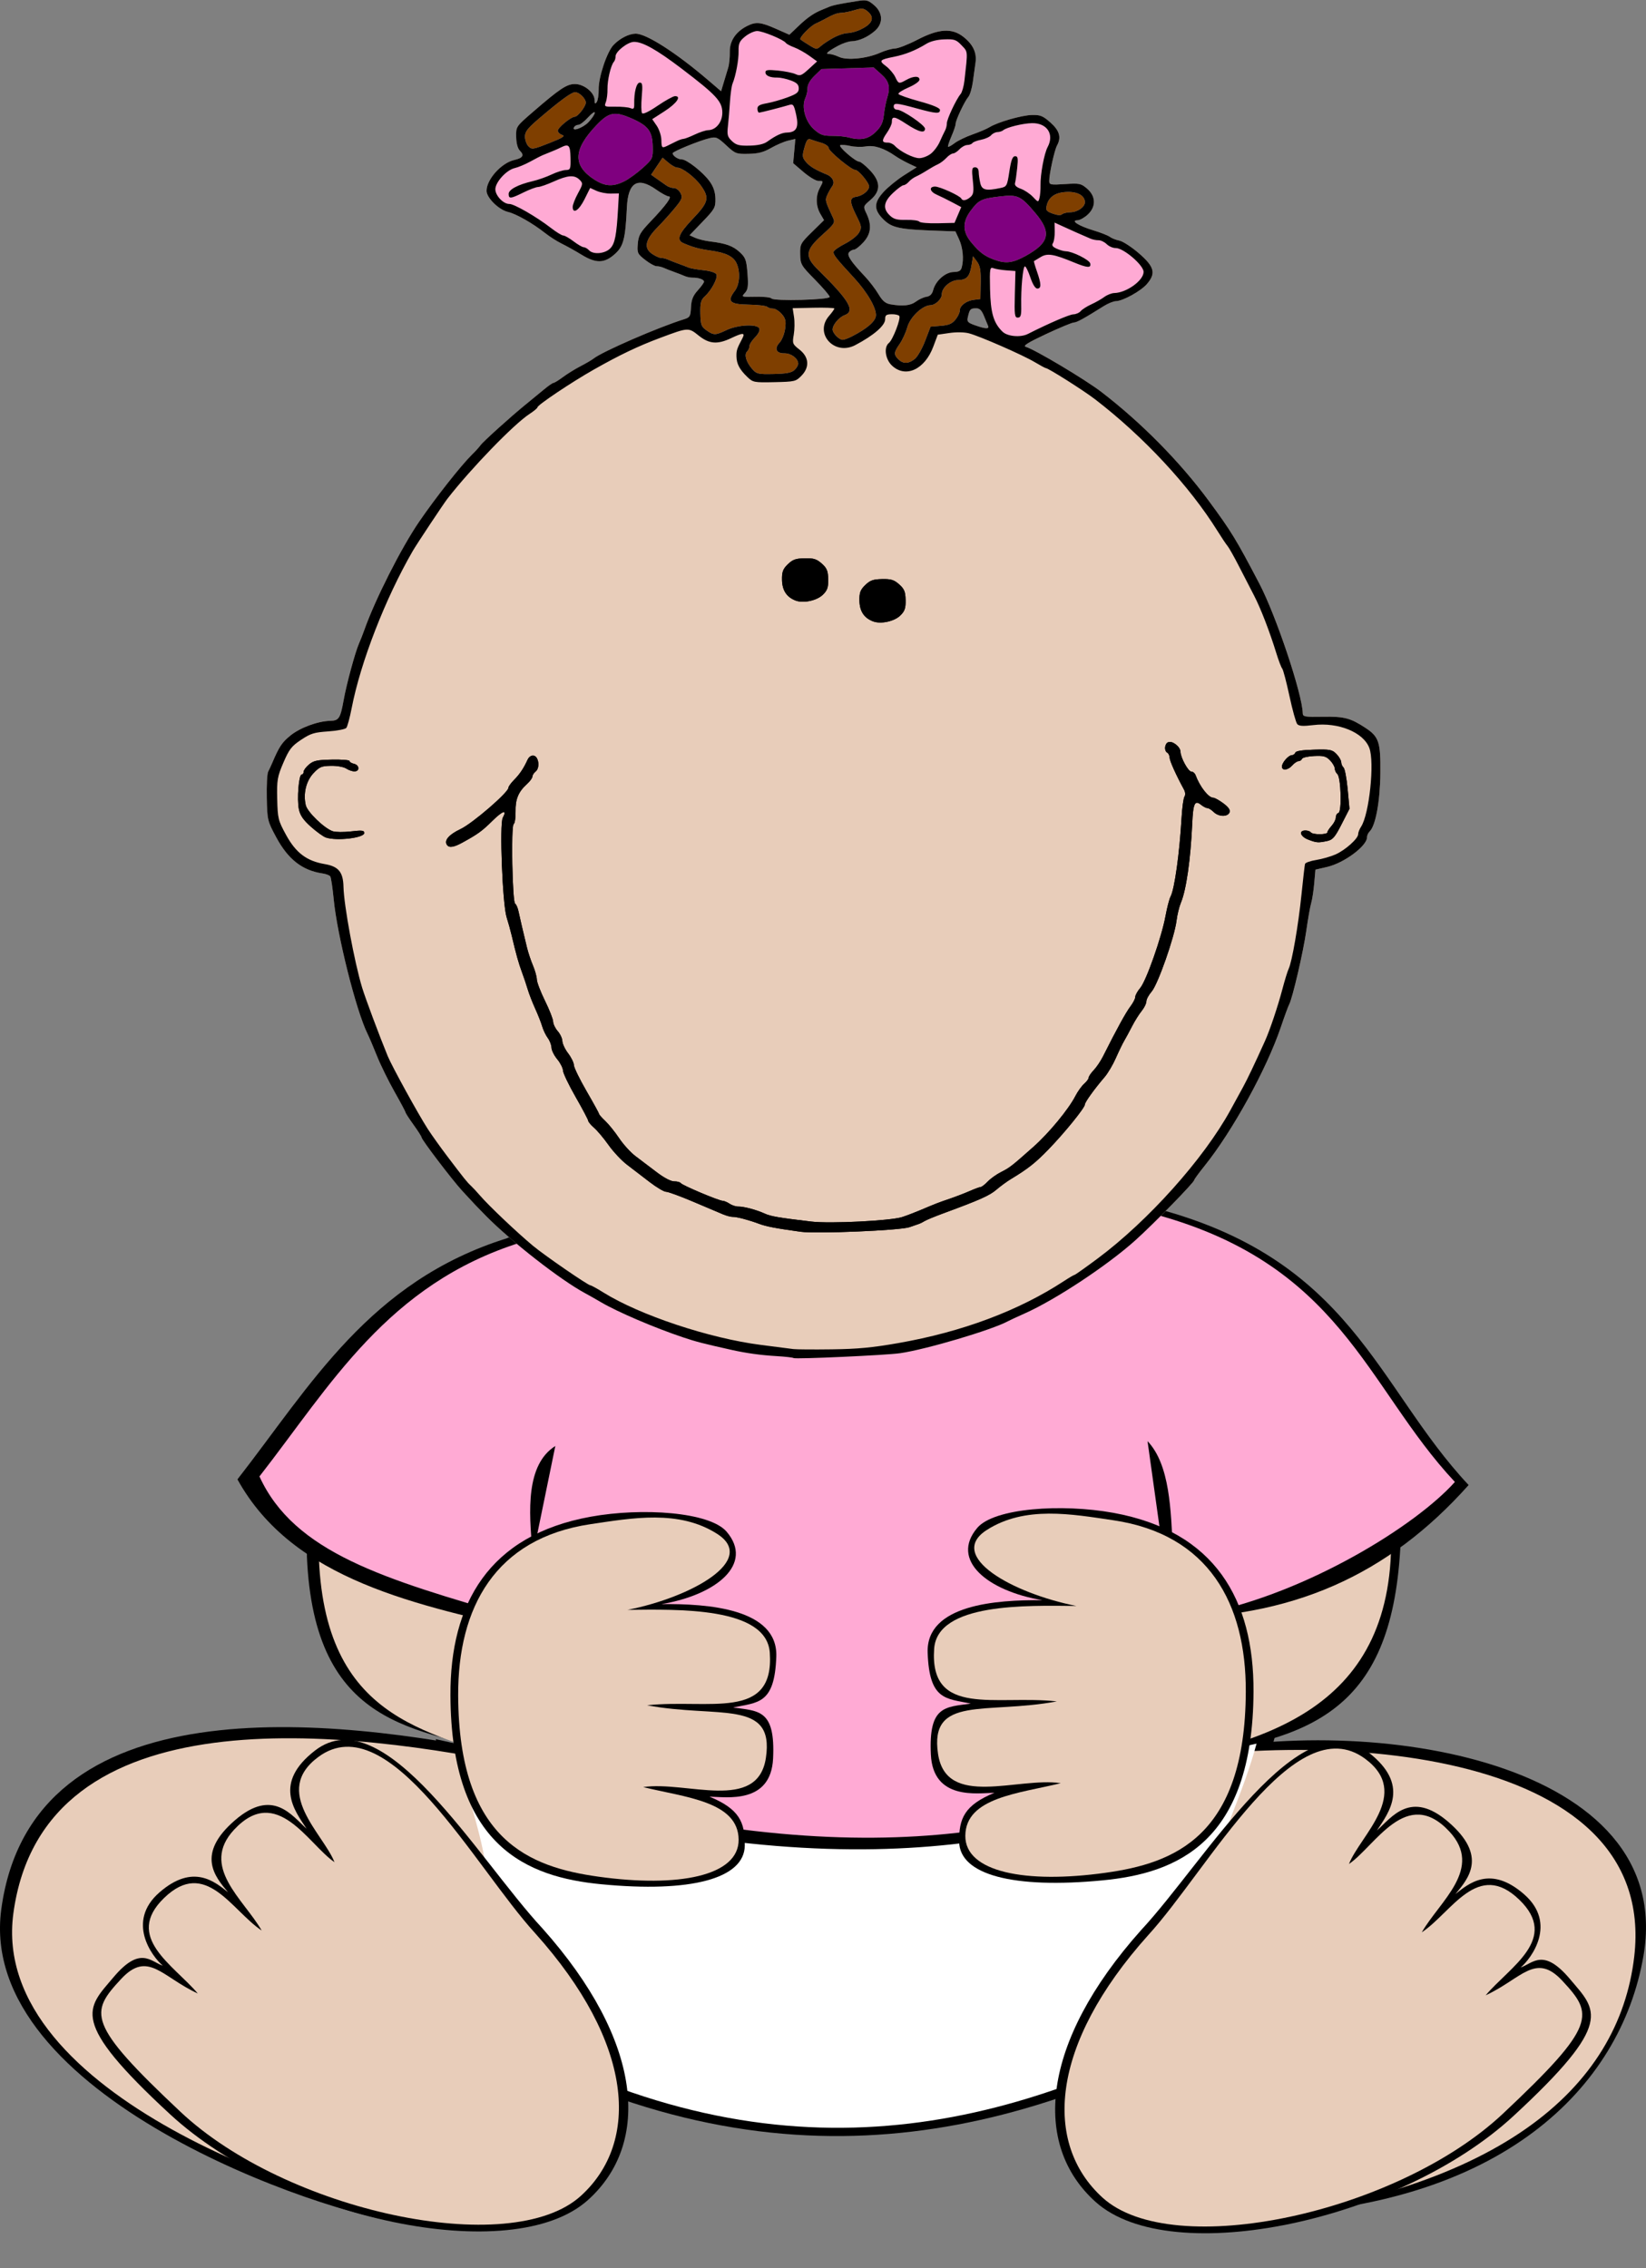 <?xml version="1.0"?><svg width="552.726" height="761.765" xmlns="http://www.w3.org/2000/svg" xmlns:xlink="http://www.w3.org/1999/xlink">
 <rect width="100%" height="100%" fill="#808080" stroke="none"/>
 <title>Baby</title>
 <defs>
  <linearGradient id="linearGradient7416">
   <stop stop-color="#daab9b" id="stop7418" offset="0"/>
   <stop stop-color="#daab9b" stop-opacity="0" id="stop7420" offset="1"/>
  </linearGradient>
  <radialGradient r="52.143" fy="400.219" fx="119.286" cy="400.219" cx="119.286" gradientUnits="userSpaceOnUse" id="radialGradient3973" xlink:href="#linearGradient7416"/>
  <radialGradient r="52.143" fy="400.219" fx="119.286" cy="400.219" cx="119.286" gradientUnits="userSpaceOnUse" id="radialGradient3975" xlink:href="#linearGradient7416"/>
 </defs>
 <g>
  <title>Layer 1</title>
  <path fill="#000000" fill-rule="evenodd" stroke-width="1.018px" d="m199.339,407.114c-40.111,15.431 -96.12,36.005 -96.281,115.559c2.443,57.507 36.513,58.156 69.425,66.65c-61.642,-12.932 -161.76,-24.091 -172.044,51.819c-8.495,62.7 108.673,102.685 135.669,105.379c49.731,4.964 75.188,-5.615 71.929,-49.603c65.147,25.31 106.531,12.878 149.462,-1.308c1.037,50.962 35.002,49.309 64.738,48.329c81.843,-2.653 121.918,-42.694 129.615,-86.982c11.386,-65.513 -91.243,-82.191 -155.378,-67.635c50.595,-4.821 73.674,-20 74.065,-79.607c0.415,-63.317 -52.481,-100.426 -118.469,-111.859c-63.649,-11.028 -122.058,-2.543 -152.732,9.257z" id="path15659"/>
  <path fill="#000000" fill-rule="evenodd" stroke-width="1px" d="m146.318,584.055c7.12,27.179 18.725,49.231 8.725,95.976c98.196,57.453 178.923,41.147 253.996,0.969c-9.884,-39.092 10.727,-66.748 19.389,-98.884c-105.197,24.361 -197.567,21.466 -282.11,1.939z" id="path19543"/>
  <path fill="#e8cdba" fill-rule="evenodd" stroke-width="1px" id="path12728" d="m198.014,411.797c-39.393,15.155 -90.767,33.544 -90.925,111.675c2.4,56.478 39.493,58.025 70,70c-60.54,-12.701 -162.5,-25.477 -172.6,49.075c-8.343,61.579 106.087,98.279 132.6,100.925c48.841,4.875 73.201,-6.799 70,-50c63.982,24.857 107.837,13.933 150,0c5.247,44.795 22.236,56.399 51.308,53.46c95.389,-9.646 135.224,-45.913 140.367,-89.76c8.408,-71.675 -107.78,-77.087 -171.675,-63.7c47.873,-7.006 92.051,-19.59 90,-80c-2.386,-70.274 -54.267,-100.446 -119.075,-111.675c-62.511,-10.831 -119.875,-1.59 -150,10z"/>
  <path fill="#ffffff" fill-rule="evenodd" stroke-width="1px" id="path18572" d="m152.793,587.398c6.793,25.931 17.866,46.971 8.325,91.57c93.689,54.815 170.71,39.258 242.337,0.925c-9.431,-37.297 10.234,-63.684 18.499,-94.345c-100.368,23.243 -188.499,20.481 -269.161,1.85z"/>
  <path fill="#000000" fill-rule="evenodd" stroke-width="1.03px" d="m170.233,415.842c-46.259,14.473 -65.991,49.578 -90.496,80.97c18.648,33.824 60.062,42.354 100.974,51.44l-21.91,51.44c125.465,37.231 192.184,19.088 247.563,-3.755l-17.147,-52.475c44.624,0.382 77.099,-14.645 103.943,-44.744c-31.067,-33.085 -39.115,-76.241 -106.69,-93.354c-58.245,-27.574 -145.643,-22.13 -216.238,10.478z" id="path16632"/>
  <path fill="#ffaad4" fill-rule="evenodd" stroke-width="1px" id="path16630" d="m174.992,417.207c-44.917,14.053 -64.076,48.139 -87.87,78.621c11.67,25.578 41.946,34.551 85.39,47.062c18.02,5.189 -5.9,-44.693 13.963,-57.287l-22.582,110.119c121.825,36.151 183.016,20.33 236.788,-1.85l-15.341,-109.895c15.124,15.882 1.053,61.607 19.492,57.845c34.461,-7.03 70.688,-29.533 83.72,-44.145c-30.165,-32.125 -37.98,-74.029 -103.595,-90.645c-56.555,-26.774 -141.417,-21.488 -209.964,10.175z"/>
  <g id="g14672">
   <path fill="#000000" fill-rule="evenodd" stroke-width="1.045px" id="path12732" d="m197.382,738.878c21.365,-19.153 18.486,-53.475 -15.235,-91.273c-21.716,-23.34 -53.111,-77.772 -76.396,-59.701c-14.041,10.897 -6.889,20.057 -2.805,26.227c-5.025,-4.503 -11.367,-13.768 -24.011,-2.871c-13.256,11.425 -6.758,18.971 -2.353,24.217c-4.345,-3.423 -11.664,-9.876 -23.055,0.056c-11.239,9.8 -2.445,21.577 1.146,24.596c-4.159,-1.418 -7.6,-6.77 -16.598,3.928c-8.85,10.522 -15.188,14.372 19.055,45.987c38.062,35.141 114.793,51.656 140.252,28.833z"/>
   <path fill="#e8cdba" fill-rule="evenodd" stroke-width="1px" d="m195.096,737.396c19.857,-18.109 17.789,-51.177 -15.375,-88.15c-20.183,-22.067 -49.064,-76.703 -72.775,-59.25c-15.823,11.647 1.62,25.773 5.375,35.375c-8.861,-6.062 -19.337,-26.338 -33.7,-10.925c-11.588,12.435 3.198,23.328 9.25,33.874c-10.07,-6.683 -18.77,-24.5 -32.775,-10.925c-13.552,13.136 3.159,22.428 11.331,32.081c-12.099,-5.579 -16.739,-14.611 -25.781,-4.856c-10.431,11.253 -11.825,14.735 20,44.625c35.375,33.224 110.788,49.729 134.45,28.15z" id="path12730"/>
  </g>
  <g transform="matrix(-1 0 0 1 814.949 1.917)" id="g14676">
   <path fill="#000000" fill-rule="evenodd" stroke-width="1.045px" d="m447.027,737.569c21.365,-19.153 18.486,-53.475 -15.235,-91.273c-21.716,-23.34 -53.111,-77.772 -76.396,-59.701c-14.041,10.897 -6.889,20.057 -2.805,26.227c-5.025,-4.503 -11.367,-13.768 -24.011,-2.871c-13.256,11.425 -6.758,18.971 -2.353,24.217c-4.345,-3.423 -11.664,-9.876 -23.055,0.056c-11.239,9.8 -2.445,21.577 1.146,24.596c-4.159,-1.418 -7.6,-6.77 -16.598,3.928c-8.85,10.522 -15.188,14.372 19.055,45.987c38.062,35.141 114.793,51.656 140.252,28.833z" id="path14678"/>
   <path fill="#e8cdba" fill-rule="evenodd" stroke-width="1px" id="path14680" d="m444.74,736.088c19.857,-18.109 17.789,-51.177 -15.375,-88.15c-20.183,-22.067 -49.064,-76.703 -72.775,-59.25c-15.823,11.647 1.62,25.773 5.375,35.375c-8.861,-6.062 -19.337,-26.338 -33.7,-10.925c-11.588,12.435 3.198,23.328 9.25,33.874c-10.07,-6.683 -18.77,-24.5 -32.775,-10.925c-13.552,13.136 3.159,22.428 11.331,32.081c-12.099,-5.579 -16.739,-14.611 -25.781,-4.856c-10.431,11.253 -11.825,14.735 20,44.625c35.375,33.224 110.788,49.729 134.45,28.15z"/>
  </g>
  <path fill="#000000" fill-rule="evenodd" stroke-width="1.043px" d="m222.167,538.704c15.441,-0.17 39.069,1.472 38.514,17.617c-0.554,16.091 -6.146,15.335 -14.486,17.102c8.652,1.222 14.185,0.649 13.408,17.102c-0.729,15.434 -15.614,12.956 -21.353,12.844c9.993,4.137 11.955,8.535 11.848,16.448c-0.154,11.088 -18.124,15.88 -48.276,12.956c-24.595,-2.385 -50.358,-12.474 -50.565,-63.414c-0.126,-30.808 12.899,-53.807 47.102,-60.005c17.264,-3.128 39.97,-1.62 45.649,5.044c9.216,10.816 -3.357,21.181 -21.841,24.304z" id="path14684"/>
  <path fill="#e8cdba" fill-rule="evenodd" stroke-width="1px" id="path14682" d="m210.753,540.634c16.817,-0.163 46.68,-1.068 47.745,14.389c1.616,23.143 -20.681,15.43 -41.205,17.659c23.882,4.469 42.886,-2.221 39.896,17.659c-2.764,18.379 -26.723,7.655 -41.204,9.811c13.92,3.448 31.948,4.736 32.048,17.659c0.095,12.205 -20.229,16.173 -47.091,12.427c-22.804,-3.18 -46.898,-11.965 -47.091,-60.826c-0.117,-29.551 12.431,-52.823 44.475,-57.556c13.946,-2.06 29.667,-4.968 42.513,3.27c13.669,8.766 -8.609,21.257 -30.086,25.508z"/>
  <path fill="#000000" fill-rule="evenodd" stroke-width="1.043px" id="path15655" d="m350.019,537.396c-15.441,-0.17 -39.069,1.472 -38.514,17.617c0.554,16.091 6.146,15.335 14.486,17.102c-8.652,1.222 -14.185,0.649 -13.408,17.102c0.729,15.434 15.614,12.956 21.353,12.844c-9.993,4.137 -11.955,8.534 -11.848,16.448c0.154,11.088 18.124,15.88 48.276,12.956c24.595,-2.385 50.358,-12.474 50.565,-63.414c0.126,-30.808 -12.899,-53.807 -47.102,-60.005c-17.264,-3.128 -39.97,-1.62 -45.649,5.044c-9.216,10.816 3.357,21.181 21.841,24.304z"/>
  <path fill="#e8cdba" fill-rule="evenodd" stroke-width="1px" d="m361.433,539.326c-16.817,-0.163 -46.68,-1.068 -47.745,14.389c-1.616,23.143 20.681,15.43 41.205,17.659c-23.882,4.469 -42.886,-2.221 -39.896,17.659c2.764,18.379 26.723,7.655 41.205,9.811c-13.92,3.448 -31.948,4.736 -32.048,17.659c-0.095,12.205 20.229,16.173 47.091,12.427c22.804,-3.18 46.898,-11.965 47.091,-60.826c0.117,-29.551 -12.431,-52.823 -44.475,-57.556c-13.946,-2.06 -29.667,-4.968 -42.513,3.27c-13.669,8.766 8.609,21.257 30.086,25.508z" id="path15657"/>
  <g externalResourcesRequired="false" id="g4029" transform="matrix(0.738 -0.016 0.015 0.686 73.507 -131.892)">
   <path fill="#e8cdba" d="m289.101,199.17c-0.655,0.015 -1.424,0.111 -2.375,0.25c-8.591,1.254 -11.318,1.799 -13.281,2.625c-1.1,0.463 -2.675,1.122 -3.5,1.469c-3.524,1.48 -6.466,3.602 -10.469,7.531l-4.281,4.188l-6.094,-3.094c-6.852,-3.459 -9.015,-3.734 -13.094,-1.625c-5.169,2.673 -8.062,7.158 -8.062,12.469c0,2.626 -0.42,6.093 -0.906,7.688c-0.486,1.595 -1.446,4.825 -2.156,7.188l-1.281,4.281l-5.594,-5.375c-14.515,-13.986 -27.979,-23.719 -32.812,-23.719c-3.039,0 -7.144,2.156 -10.062,5.281c-3.031,3.246 -7.199,15.713 -7.219,21.594c-0.008,2.56 -0.436,5.3 -0.969,6.125c-0.765,1.183 -0.988,0.959 -1,-1.062c-0.022,-3.683 -4.786,-7.938 -8.906,-7.938c-3.66,0 -6.882,2.216 -19.344,13.312c-7.738,6.891 -7.75,6.911 -7.75,11.969c0,3.237 0.573,5.715 1.594,6.844c2.018,2.23 1.209,3.551 -2.688,4.406c-5.942,1.305 -12.906,9.357 -12.906,14.906c0,3.392 5.385,9.301 9.5,10.438c3.722,1.028 11.057,5.787 16.688,10.781c2.038,1.807 5.413,4.222 7.5,5.375c2.087,1.153 6.038,3.636 8.781,5.531c6.573,4.541 10.334,4.571 15.219,0.094c4.019,-3.683 4.977,-7.308 5.969,-22.781c0.783,-12.207 5.167,-14.95 13.438,-8.375c2.415,1.92 4.994,3.495 5.719,3.5c1.709,0.013 -1.286,4.232 -8.594,12.125c-4.76,5.142 -5.607,6.659 -6,10.75c-0.428,4.459 -0.229,4.937 3.188,7.938c2.004,1.759 4.312,3.187 5.125,3.188c0.813,0 2.264,0.42 3.219,0.906c0.955,0.486 3.1,1.415 4.75,2.094c1.65,0.678 3.764,1.639 4.719,2.125c0.955,0.486 2.625,0.875 3.688,0.875c2.593,0 5.094,1.039 5.094,2.094c0,0.472 -1.322,2.347 -2.938,4.188c-2.221,2.53 -3.014,4.543 -3.25,8.219c-0.284,4.419 -0.585,4.941 -3.312,5.781c-11.643,3.588 -37.484,14.95 -41.5,18.25c-0.825,0.678 -3.524,2.321 -6,3.625c-2.476,1.304 -6.118,3.581 -8.094,5.094c-1.976,1.513 -3.95,2.75 -4.375,2.75c-0.425,0 -2.409,1.435 -4.406,3.156c-1.998,1.721 -5.844,4.984 -8.562,7.25c-6.698,5.584 -19.858,17.817 -20.875,19.406c-0.454,0.709 -2.263,2.734 -4,4.5c-5.162,5.249 -17.088,20.852 -24.688,32.281c-8.45,12.708 -20.858,37.65 -26.031,52.406c-0.675,1.925 -1.814,4.85 -2.531,6.5c-1.812,4.169 -6.033,19.693 -7.5,27.5c-1.669,8.883 -2.395,10 -6.312,10c-5.638,0 -13.787,3.025 -18.281,6.781c-3.906,3.265 -5.205,5.291 -8.531,13.219c-0.577,1.375 -1.452,3.295 -1.938,4.25c-0.486,0.955 -0.875,6.731 -0.875,12.844c0,10.854 0.086,11.304 3.906,19.344c5.217,10.981 11.548,16.508 20.812,18.188c1.506,0.273 2.998,0.971 3.344,1.531c0.346,0.56 0.957,5.593 1.344,11.188c1.222,17.677 9.112,54.877 14.031,66.156c0.72,1.65 2.562,6.6 4.094,11c1.532,4.4 4.966,12.366 7.625,17.688c2.659,5.322 4.844,9.971 4.844,10.312c0,0.342 1.575,3.084 3.5,6.094c1.925,3.009 3.5,5.781 3.5,6.188c0,1.152 13.57,21.25 18,26.656c5.545,6.766 6.658,8.07 10.5,12.438c11.384,12.941 33.309,32.198 44.281,38.875c1.585,0.965 4.886,3.079 7.312,4.688c7.471,4.953 23.956,12.988 36.906,18c5.8,2.245 9.267,3.319 22,6.688c6.616,1.75 13.088,2.842 20.281,3.469c3.964,0.345 7.444,0.853 7.719,1.125c0.67,0.663 42.165,-0.378 48.5,-1.219c11.96,-1.588 41.85,-10.376 49.344,-14.5c0.914,-0.503 4.356,-2.139 7.656,-3.625c14.174,-6.382 38.237,-22.698 51.156,-34.688c8.771,-8.14 27.298,-27.658 27.312,-28.781c0.005,-0.342 2.169,-3.375 4.781,-6.719c13.126,-16.801 29.237,-46.786 36.125,-67.188c1.761,-5.216 3.588,-10.172 4.031,-11c1.593,-2.975 7.003,-25.713 8.562,-36c0.876,-5.775 1.971,-11.85 2.469,-13.5c0.498,-1.65 1.225,-5.956 1.594,-9.594l0.656,-6.625l5.344,-1.188c7.818,-1.75 18.455,-9.882 18.469,-14.125c0.003,-0.852 0.562,-2.126 1.25,-2.812c2.78,-2.776 5.027,-14.555 5.438,-28.438c0.45,-15.227 -0.278,-17.805 -6.375,-22.312c-6.66,-4.924 -9.501,-5.795 -19.062,-5.844c-8.357,-0.043 -9.248,-0.244 -9.25,-1.938c-0.013,-9.479 -11.194,-48.184 -18.469,-63.938c-10.162,-22.007 -12.193,-25.752 -22.125,-40.937c-12.731,-19.465 -30.026,-39.159 -47.906,-54.563c-7.286,-6.277 -29.66,-21.344 -33.875,-22.812c-1.373,-0.479 1.098,-2.046 9.406,-6c6.188,-2.945 11.906,-5.375 12.719,-5.375c1.36,0 4.454,-1.741 13.812,-7.75c1.927,-1.237 4.406,-2.25 5.5,-2.25c3.19,0 11.454,-4.603 14.312,-8c4.341,-5.159 3.617,-8.417 -3.312,-15.156c-3.258,-3.169 -7.196,-6.068 -8.75,-6.438c-1.554,-0.37 -3.488,-1.234 -4.312,-1.938c-0.825,-0.703 -4.189,-2.227 -7.469,-3.375c-6.586,-2.304 -10.453,-5.094 -7.062,-5.094c1.05,0 3.176,-1.21 4.719,-2.688c3.912,-3.748 3.872,-8.888 -0.094,-12.688c-2.699,-2.586 -3.373,-2.751 -10,-2.438c-6.554,0.31 -7.096,0.157 -7.094,-1.687c0.004,-3.189 2.646,-14.954 3.875,-17.25c2.121,-3.963 1.296,-7.266 -2.781,-11.344c-3.347,-3.347 -4.474,-3.906 -8.312,-3.906c-4.634,0 -15.721,3.183 -19.438,5.562c-1.18,0.755 -4.671,2.23 -7.75,3.312c-3.079,1.082 -6.787,2.912 -8.25,4.062c-1.463,1.151 -2.826,1.924 -3.031,1.719c-0.205,-0.205 0.542,-2.495 1.656,-5.094c1.114,-2.598 2.031,-5.306 2.031,-6.031c0,-1.699 4.255,-10.953 6.031,-13.094c0.751,-0.905 1.762,-4.176 2.219,-7.281c0.457,-3.105 1.062,-7.357 1.375,-9.438c0.726,-4.825 -0.962,-8.927 -5.281,-12.719c-5.129,-4.503 -11.114,-4.221 -20.969,1c-4.152,2.2 -8.753,4.019 -10.219,4.031c-1.466,0.012 -4.526,0.851 -6.781,1.875c-6.026,2.737 -15.187,3.531 -18.75,1.625c-1.575,-0.843 -3.565,-1.531 -4.438,-1.531c-2.039,0 -0.77,-1.212 4.094,-3.906c2.079,-1.152 4.855,-2.094 6.188,-2.094c3.312,0 7.489,-1.884 10.781,-4.875c3.889,-3.533 3.785,-8.726 -0.219,-12.562c-1.953,-1.871 -2.911,-2.483 -4.875,-2.438zm-123.406,51.906c0.158,-0.023 0.25,0.038 0.25,0.219c0,0.722 -1.319,2.759 -2.938,4.531c-2.625,2.874 -8.114,4.729 -6.562,2.219c0.34,-0.55 1.202,-1 1.938,-1c0.736,0 2.731,-1.587 4.438,-3.531c1.28,-1.458 2.402,-2.369 2.875,-2.438zm54.031,13.625c1.652,-0.034 2.703,0.888 5.625,3.938c4.057,4.234 4.47,4.406 10.062,4.406c4.503,0 6.891,-0.583 10.375,-2.625c2.482,-1.455 5.967,-2.997 7.781,-3.406l3.312,-0.719l-0.625,5.906l-0.625,5.906l4.688,4.469c2.565,2.458 5.535,4.469 6.625,4.469c2.375,0 2.389,0.035 0.5,3.656c-1.942,3.724 -1.9,8.675 0.094,12.531l1.594,3.094l-5.594,5.625c-5.339,5.395 -5.594,5.911 -5.594,10.844c0,4.931 0.296,5.509 6.5,12.594c3.575,4.083 6.5,7.909 6.5,8.531c0,1.461 -25.6,1.581 -26.5,0.125c-0.34,-0.55 -3.591,-1 -7.219,-1c-6.479,0 -6.579,-0.02 -4.844,-1.938c1.443,-1.594 1.716,-3.312 1.406,-9.437c-0.336,-6.648 -0.712,-7.85 -3.281,-10.531c-3.035,-3.168 -6.188,-4.506 -13.406,-5.625c-2.382,-0.369 -5.445,-1.228 -6.812,-1.938l-2.5,-1.312l6.094,-6.469c5.621,-6.008 6.062,-6.825 6.062,-11.125c0,-3.188 -0.775,-5.867 -2.438,-8.5c-2.887,-4.573 -10.287,-11.125 -12.562,-11.125c-1.644,0 -4,-1.828 -4,-3.094c0,-0.836 12.145,-5.834 16.844,-6.937c0.77,-0.181 1.387,-0.301 1.938,-0.313zm57.844,5c0.852,-0.093 2.659,0.173 4.312,0.625c1.889,0.517 5.063,0.664 7.062,0.344c3.771,-0.603 8.244,1.086 13.188,4.969c1.347,1.057 4.053,2.781 6.031,3.844l3.594,1.937l-5.688,3.719c-3.133,2.036 -7.36,5.547 -9.406,7.812c-4.842,5.36 -4.93,8.809 -0.344,13.812c3.713,4.051 7.151,4.9 24.281,5.938l8.188,0.5l1.562,3.938c1.623,4.057 2.034,9.683 0.969,13.656c-0.466,1.738 -1.343,2.25 -3.812,2.25c-3.747,0 -8.238,4.115 -9.438,8.625c-0.534,2.008 -1.493,3.009 -3.156,3.25c-1.32,0.191 -3.514,1.204 -4.844,2.25c-2.422,1.905 -6.027,2.198 -11.625,1c-2.236,-0.478 -3.587,-1.765 -5.344,-5.125c-1.292,-2.471 -3.986,-6.452 -6,-8.844c-6.228,-7.397 -8.055,-10.521 -6.938,-11.906c0.555,-0.687 1.581,-1.25 2.281,-1.25c0.701,0 2.668,-1.587 4.375,-3.531c3.53,-4.02 4.053,-8.295 1.656,-14.031c-1.46,-3.493 -1.443,-3.571 2,-6.594c4.864,-4.27 4.811,-8.889 -0.125,-14.656c-1.968,-2.299 -4.042,-4.188 -4.625,-4.187c-1.72,0 -9.745,-7.846 -8.469,-8.281c0.08,-0.027 0.191,-0.049 0.312,-0.062zm59.719,81.344c1.683,0 2.585,0.932 3.594,3.75c0.738,2.062 1.556,4.312 1.812,5c0.596,1.601 -1.302,1.459 -6,-0.469c-3.298,-1.353 -3.645,-1.844 -3.094,-4.156c0.898,-3.767 1.196,-4.125 3.688,-4.125z" id="path3761"/>
   <path fill="#000000" d="m248.436,801.059c-11.127,-1.916 -15.57,-2.932 -18.708,-4.279c-4.755,-2.041 -10.187,-3.721 -12.032,-3.721c-0.879,0 -2.872,-0.612 -4.429,-1.36c-1.557,-0.748 -7.602,-3.673 -13.434,-6.5c-5.831,-2.827 -11.339,-5.14 -12.239,-5.14c-0.9,0 -4.229,-2.233 -7.397,-4.963c-3.168,-2.73 -7.733,-6.667 -10.143,-8.75c-2.41,-2.083 -6.078,-6.487 -8.15,-9.787c-2.072,-3.3 -4.937,-7.142 -6.367,-8.538c-1.43,-1.396 -2.608,-2.971 -2.617,-3.5c-0.009,-0.529 -2.484,-5.844 -5.5,-11.81c-3.016,-5.966 -5.484,-11.841 -5.484,-13.056c0,-1.215 -1.125,-3.733 -2.5,-5.597c-1.375,-1.864 -2.5,-4.442 -2.5,-5.729c0,-1.287 -0.72,-3.44 -1.6,-4.783c-0.88,-1.343 -1.966,-3.915 -2.414,-5.715c-0.447,-1.8 -1.801,-5.748 -3.008,-8.773c-1.207,-3.025 -2.65,-7.3 -3.208,-9.5c-0.557,-2.2 -1.668,-6.025 -2.468,-8.5c-1.413,-4.371 -2.444,-8.702 -4.286,-18c-0.49,-2.475 -1.446,-6.525 -2.124,-9c-1.748,-6.382 -2.365,-45.748 -0.765,-48.74c2.225,-4.158 0.056,-3.5 -4.808,1.459c-4.742,4.834 -6.645,6.25 -13.786,10.262c-3.974,2.232 -6.095,2.537 -7.039,1.01c-1.392,-2.252 0.911,-5.04 6.308,-7.638c5.512,-2.653 22.198,-17.481 22.198,-19.726c0,-0.56 1.182,-2.251 2.626,-3.759c2.67,-2.787 4.455,-5.517 6.334,-9.691c0.637,-1.415 1.729,-2.193 2.793,-1.992c2.33,0.441 2.904,6.025 0.798,7.772c-0.853,0.708 -1.551,1.829 -1.551,2.49c0,0.662 -1.168,2.294 -2.595,3.628c-3.947,3.688 -5.405,7.279 -5.405,13.316c0,3.02 -0.45,5.769 -1,6.109c-1.257,0.777 -1.363,38.157 -0.11,38.932c0.489,0.302 1.145,2.016 1.458,3.809c0.579,3.317 1.822,9.659 3.482,17.759c0.507,2.475 1.653,6.469 2.546,8.876c0.893,2.407 1.624,5.489 1.624,6.85c0,1.361 1.575,6.108 3.5,10.55c1.925,4.442 3.5,9.062 3.5,10.266c0,1.204 0.9,3.333 2,4.732c1.1,1.398 2,3.605 2,4.903c0,1.298 1.125,4.016 2.5,6.039c1.375,2.023 2.5,4.639 2.5,5.812c0,1.173 2.475,6.972 5.5,12.886c3.025,5.914 5.5,11.018 5.5,11.343c0,0.325 1.238,1.896 2.75,3.491c1.513,1.596 4.27,5.455 6.127,8.575c1.857,3.121 5.118,7.138 7.247,8.926c2.128,1.788 6.351,5.389 9.384,8.001c3.31,2.851 6.486,4.75 7.944,4.75c1.337,0 2.693,0.425 3.014,0.945c0.68,1.101 17.178,9.04 18.882,9.087c0.634,0.018 2.025,0.693 3.093,1.5c1.068,0.807 2.836,1.468 3.929,1.468c2.489,0 8.246,1.794 11.945,3.723c2.721,1.418 6.307,2.165 21.185,4.413c8.516,1.286 36.107,0.448 41.297,-1.255c2.037,-0.668 5.728,-2.08 8.203,-3.138c7.508,-3.208 8.319,-3.526 13.5,-5.288c2.75,-0.935 6.908,-2.545 9.239,-3.578c2.332,-1.032 4.616,-1.877 5.076,-1.877c0.46,0 1.928,-1.169 3.261,-2.597c1.333,-1.428 4.098,-3.456 6.144,-4.505c4,-2.051 4.796,-2.689 14.966,-11.982c7.21,-6.588 16.346,-17.976 19.588,-24.417c1.108,-2.2 2.962,-4.857 4.12,-5.905c1.159,-1.048 2.106,-2.373 2.106,-2.945c0,-0.572 1.061,-2.19 2.357,-3.595c1.297,-1.405 3.243,-4.355 4.326,-6.555c6.411,-13.027 10.891,-21.386 12.961,-24.183c1.296,-1.751 2.356,-3.854 2.356,-4.673c0,-0.82 1.047,-2.762 2.327,-4.317c2.834,-3.442 10.26,-24.667 12.227,-34.946c0.788,-4.118 1.913,-8.385 2.499,-9.481c1.851,-3.459 4.511,-21.117 5.784,-38.4c0.365,-4.95 1.054,-9.605 1.531,-10.345c0.507,-0.786 0.436,-2.241 -0.17,-3.5c-3.421,-7.099 -6.198,-14.141 -6.198,-15.716c0,-1.001 -0.45,-2.098 -1,-2.438c-1.549,-0.957 -1.18,-4.494 0.537,-5.153c1.934,-0.742 5.463,2.359 5.463,4.801c0,2.934 3.348,9.852 4.767,9.852c0.713,0 1.547,0.788 1.855,1.75c1.819,5.691 5.693,11.25 7.84,11.25c0.612,0 2.637,1.272 4.499,2.827c2.329,1.944 3.185,3.349 2.744,4.5c-0.88,2.293 -5.004,2.106 -7.205,-0.327c-0.995,-1.1 -2.267,-2 -2.826,-2c-0.559,0 -1.85,-0.754 -2.869,-1.676c-2.784,-2.52 -3.566,-0.807 -4.187,9.176c-1.087,17.463 -3.396,32.458 -5.929,38.5c-0.807,1.925 -1.789,5.897 -2.183,8.827c-1.059,7.882 -9.099,30.9 -11.997,34.344c-1.38,1.64 -2.51,3.787 -2.51,4.771c0,0.984 -1.004,3.064 -2.23,4.624c-1.227,1.56 -3.26,4.883 -4.518,7.385c-1.258,2.502 -2.935,5.674 -3.727,7.049c-0.792,1.375 -2.583,5.139 -3.98,8.365c-1.397,3.226 -3.779,7.351 -5.293,9.168c-4.79,5.747 -9.253,12.125 -9.253,13.223c0,1.547 -9.489,13.592 -17,21.578c-6.078,6.462 -9.491,9.231 -17.463,14.166c-1.777,1.1 -4.765,3.35 -6.64,5c-3.207,2.822 -7.555,4.786 -24.397,11.016c-3.85,1.424 -7.675,3.019 -8.5,3.543c-0.825,0.525 -1.95,1.108 -2.5,1.296c-0.55,0.188 -2.575,0.889 -4.5,1.558c-4.283,1.488 -42.318,2.323 -49.5,1.087z" id="path3757"/>
   <path fill="#000000" d="m483.186,614.568c-3.557,-1.546 -4.418,-4.509 -1.309,-4.509c1.068,0 2.219,0.45 2.559,1c0.749,1.211 7.5,1.349 7.5,0.153c0,-0.466 0.9,-1.885 2,-3.153c1.1,-1.268 2,-3.1 2,-4.07c0,-0.97 0.562,-1.952 1.25,-2.182c1.612,-0.54 1.498,-17.4 -0.129,-19.027c-0.617,-0.617 -1.121,-1.862 -1.121,-2.768c0,-0.906 -0.939,-2.728 -2.086,-4.05c-1.742,-2.007 -2.931,-2.377 -7.22,-2.244c-2.824,0.087 -5.297,0.65 -5.497,1.25c-0.2,0.6 -0.901,1.091 -1.558,1.091c-0.657,0 -1.965,0.9 -2.907,2c-2.01,2.348 -4.732,2.642 -4.732,0.511c0,-1.88 3.057,-5.511 4.639,-5.511c0.657,0 1.374,-0.539 1.594,-1.198c0.264,-0.793 3.136,-1.216 8.495,-1.25c7.335,-0.047 8.291,0.173 10.184,2.351c1.149,1.322 2.089,3.144 2.089,4.05c0,0.906 0.457,2.104 1.015,2.662c0.558,0.558 1.299,5.342 1.646,10.631l0.632,9.616l-3.737,7.462c-3.168,6.326 -4.199,7.555 -6.771,8.069c-4.099,0.82 -4.775,0.75 -8.534,-0.884z" id="path3755"/>
   <path fill="#000000" d="m36.363,603.093c-1.14,-0.462 -4.138,-2.903 -6.66,-5.426c-3.389,-3.389 -4.768,-5.661 -5.282,-8.701c-0.833,-4.932 0.297,-16.907 1.595,-16.907c0.506,0 0.92,-0.594 0.92,-1.32c0,-0.726 1.128,-2.301 2.508,-3.5c2.127,-1.849 3.721,-2.18 10.5,-2.18c4.396,0 7.992,0.398 7.992,0.883c0,0.486 0.9,1.119 2,1.406c2.494,0.652 2.651,3.71 0.191,3.71c-0.995,0 -2.682,-0.661 -3.75,-1.468c-1.079,-0.816 -4.131,-1.482 -6.87,-1.5c-4.368,-0.028 -5.291,0.364 -8.11,3.442c-3.421,3.735 -4.932,9.919 -3.803,15.567c0.677,3.385 8.257,11.597 12.029,13.031c1.294,0.492 5.043,0.613 8.333,0.269c4.945,-0.517 5.981,-0.363 5.981,0.887c0,2.447 -12.751,3.759 -17.574,1.807z" id="path3753"/>
   <path fill="#000000" d="m287.436,503.165c-4.043,-1.758 -6,-5.082 -6,-10.188c0,-3.992 0.501,-5.374 2.773,-7.645c2.284,-2.284 3.646,-2.773 7.727,-2.773c4.081,0 5.443,0.489 7.727,2.773c2.284,2.284 2.773,3.646 2.773,7.727c0,4.001 -0.5,5.454 -2.597,7.552c-2.804,2.804 -8.928,4.065 -12.403,2.554z" id="path3751"/>
   <path fill="#000000" d="m252.436,492.165c-4.043,-1.758 -6,-5.082 -6,-10.188c0,-3.992 0.501,-5.374 2.773,-7.645c2.284,-2.284 3.646,-2.773 7.727,-2.773c4.081,0 5.443,0.489 7.727,2.773c2.284,2.284 2.773,3.646 2.773,7.727c0,4.001 -0.5,5.454 -2.597,7.552c-2.804,2.804 -8.928,4.065 -12.403,2.554z" id="path3749"/>
   <path fill="#7f3f00" stroke-width="4.8" stroke-miterlimit="4" d="m254.107,379.404c1.006,-0.91 1.829,-2.337 1.829,-3.171c0,-2.542 -3.147,-5.174 -6.186,-5.174c-3.707,0 -4.659,-2.453 -2.059,-5.301c1.104,-1.21 2.301,-4.256 2.661,-6.77c0.538,-3.765 0.282,-5.044 -1.453,-7.25c-1.159,-1.473 -2.884,-2.679 -3.834,-2.679c-0.95,0 -2.155,-0.428 -2.679,-0.951c-0.523,-0.523 -4.321,-1.086 -8.439,-1.25c-8.558,-0.342 -9.858,-1.807 -6.106,-6.881c2.264,-3.062 2.774,-9.006 1.142,-13.3c-1.334,-3.509 -4.723,-5.451 -11.622,-6.658c-5.38,-0.941 -8.07,-1.792 -12.422,-3.928c-3.274,-1.607 -2.117,-4.662 4.453,-11.758c7.416,-8.01 7.943,-10.102 4.085,-16.214c-2.627,-4.161 -8.346,-9.06 -10.577,-9.06c-0.743,0 -2.53,-1.13 -3.971,-2.51l-2.62,-2.51l-2.691,4.111l-2.691,4.111l2.697,2.149c1.483,1.182 3.399,2.698 4.257,3.368c0.858,0.67 2.357,1.233 3.332,1.25c0.974,0.018 2.278,1.143 2.896,2.5c0.996,2.185 0.688,3.017 -2.684,7.25c-2.095,2.63 -5.75,6.811 -8.123,9.293c-5.661,5.919 -6.539,9.916 -2.821,12.841c1.502,1.181 3.351,2.148 4.109,2.148c0.758,0 2.16,0.397 3.115,0.883c0.955,0.486 3.086,1.438 4.736,2.117c1.65,0.678 3.693,1.576 4.54,1.994c0.847,0.418 3.916,1.087 6.821,1.487c3.154,0.434 5.506,1.311 5.838,2.177c0.677,1.763 -2.367,7.668 -5.449,10.571c-1.867,1.759 -2.25,3.182 -2.25,8.372c0,5.564 0.29,6.481 2.635,8.326c3.257,2.562 3.966,2.567 9.129,0.073c5.156,-2.491 14.01,-2.753 14.897,-0.44c0.358,0.933 -0.459,2.663 -2.031,4.305c-1.446,1.51 -2.63,3.418 -2.63,4.24c0,0.822 -0.507,2.002 -1.127,2.622c-1.446,1.446 -0.492,5.217 2.178,8.611c1.94,2.466 2.655,2.662 9.693,2.662c5.667,0 8.063,-0.421 9.427,-1.655z" id="path3747"/>
   <path fill="#7f3f00" d="m308.998,375.21c1.256,-1.017 3.462,-4.954 4.902,-8.75l2.619,-6.901l4.679,-0.304c3.627,-0.235 5.135,-0.884 6.709,-2.885c1.117,-1.42 2.03,-3.351 2.03,-4.291c0,-2.418 2.978,-4.795 6.5,-5.186l3,-0.334l0.294,-7.858c0.231,-6.17 -0.082,-8.426 -1.457,-10.5l-1.751,-2.642l-0.759,4.357c-0.982,5.638 -2.326,7.143 -6.376,7.143c-3.456,0 -7.45,3.649 -7.45,6.806c0,2.234 -2.998,5.194 -5.261,5.194c-3.668,0 -9.366,5.595 -10.757,10.564c-0.71,2.537 -2.347,6.168 -3.637,8.069c-2.785,4.104 -2.878,5.121 -0.69,7.538c2.107,2.328 4.515,2.322 7.407,-0.02z" id="path3745"/>
   <path fill="#7f3f00" d="m280.532,363.549c6.951,-3.615 10.906,-7.09 11.229,-9.868c0.422,-3.634 -3.665,-11.652 -9.631,-18.895c-8.013,-9.728 -9.37,-11.699 -8.943,-12.982c0.228,-0.683 2.618,-2.383 5.312,-3.779c2.694,-1.395 5.57,-3.732 6.39,-5.194c1.369,-2.439 1.299,-3.095 -0.846,-7.965c-3.193,-7.248 -3.215,-9.225 -0.108,-9.649c2.999,-0.409 6,-2.895 6,-4.969c0,-1.861 -4.731,-8.189 -6.122,-8.189c-1.716,0 -11.852,-9.401 -11.866,-11.005c-0.007,-0.828 -1.475,-1.999 -3.263,-2.602c-1.787,-0.603 -3.973,-1.412 -4.856,-1.796c-1.264,-0.55 -1.881,0.284 -2.898,3.916c-1.168,4.172 -1.11,4.857 0.606,7.129c1.666,2.206 4.28,3.979 9.331,6.327c2.617,1.217 3.675,3.866 2.309,5.783c-0.686,0.963 -1.74,2.875 -2.342,4.25c-1.099,2.509 -1.023,2.867 2.372,11.139c1.012,2.466 0.679,3.013 -5.094,8.358c-7.79,7.212 -8.221,10.288 -2.354,16.776c14.094,15.586 16.792,20.783 11.778,22.689c-2.642,1.004 -5.601,4.667 -5.601,6.932c0,1.809 2.906,5.106 4.501,5.106c0.655,0 2.498,-0.679 4.095,-1.51z" id="path3743"/>
   <path fill="#ffaad4" d="m360.7,364.161c9.506,-4.914 19.132,-9.117 20.864,-9.111c1.17,0.005 2.695,-0.675 3.388,-1.51c0.693,-0.835 2.886,-2.269 4.872,-3.186c1.987,-0.917 4.685,-2.484 5.997,-3.482c1.312,-0.998 3.38,-1.814 4.596,-1.814c5.585,0 13.519,-5.917 13.519,-10.082c0,-3.337 -8.967,-11.918 -12.453,-11.918c-1.23,0 -3.051,-0.9 -4.047,-2c-0.995,-1.1 -2.646,-2 -3.669,-2c-1.022,0 -2.64,-0.38 -3.595,-0.844c-3.771,-1.833 -8.558,-4.254 -12.986,-6.57l-3.25,-1.699l-0.015,4.307c-0.008,2.369 -0.424,4.952 -0.923,5.74c-0.661,1.045 -0.22,1.79 1.63,2.75c1.395,0.724 3.273,1.343 4.173,1.375c2.979,0.107 10.605,4.426 10.947,6.199c0.452,2.345 -1.324,2.194 -7.297,-0.622c-9.38,-4.423 -12.084,-4.953 -15.223,-2.988c-1.535,0.961 -2.904,1.809 -3.043,1.885c-0.138,0.076 0.419,2.349 1.239,5.053c1.887,6.221 1.898,8.415 0.041,8.415c-0.924,0 -2.068,-2.048 -3.071,-5.5c-0.879,-3.025 -1.952,-5.5 -2.383,-5.5c-0.9,0 -2.056,10.771 -2.067,19.25c-0.006,4.659 -0.318,5.75 -1.647,5.75c-1.453,0 -1.582,-1.298 -1.136,-11.41l0.504,-11.41l-4.114,-0.42c-2.263,-0.231 -4.902,-0.77 -5.864,-1.197c-1.608,-0.714 -1.75,0.117 -1.75,10.208c0,11.645 1.252,16.629 5.27,20.979c2.208,2.39 8.136,3.088 11.493,1.352z" id="path3741"/>
   <path fill="#7f007f" d="m360.456,325.961c10.974,-6.194 12.132,-11.176 4.847,-20.867c-6.513,-8.665 -7.82,-9.356 -16.071,-8.496c-8.336,0.869 -9.581,1.491 -13.328,6.663c-3.926,5.419 -3.961,10.142 -0.115,15.398c3.66,5.002 5.82,6.86 10.146,8.727c5.302,2.288 8.497,1.974 14.52,-1.425z" id="path3733"/>
   <path fill="#ffaad4" d="m171.662,317.809c2.136,-2.317 2.952,-6.391 3.905,-19.5l0.527,-7.25l-3.629,0c-1.996,0 -4.925,-0.671 -6.51,-1.49l-2.882,-1.49l-2.686,5.49c-2.641,5.398 -5.451,7.274 -5.451,3.639c0,-1.018 1.143,-4 2.54,-6.627c2.399,-4.511 2.446,-4.88 0.845,-6.649c-2.278,-2.517 -5.264,-2.358 -11.791,0.627c-3.006,1.375 -6.217,2.5 -7.134,2.5c-0.918,0 -3.909,1.125 -6.646,2.5c-5.967,2.997 -6.813,3.073 -6.813,0.614c0,-2.154 4.289,-4.493 11.046,-6.022c2.45,-0.555 6.345,-1.927 8.656,-3.05c2.311,-1.123 5.236,-2.042 6.5,-2.041c2.142,0 2.298,-0.407 2.298,-5.997c0,-6.198 -0.638,-6.964 -4.264,-5.12c-1.56,0.794 -3.714,1.719 -8.236,3.539c-0.825,0.332 -3.418,1.688 -5.762,3.014c-2.344,1.326 -5.588,2.701 -7.208,3.057c-3.792,0.833 -9.03,6.765 -9.03,10.227c0,3.126 3.554,7.28 6.229,7.28c2.162,0 12.218,6.561 18.662,12.175c2.415,2.104 4.907,3.825 5.538,3.825c0.631,0 2.705,1.332 4.609,2.959c1.904,1.628 3.97,2.978 4.59,3c0.62,0.022 1.688,0.716 2.372,1.541c1.902,2.291 7.306,1.874 9.726,-0.75z" id="path3731"/>
   <path fill="#ffaad4" d="m330.042,305.213l1.606,-3.826l-4.106,-2.474c-2.258,-1.361 -5.343,-3.086 -6.856,-3.833c-3.182,-1.572 -3.661,-4.021 -0.785,-4.021c2.128,0 11.325,4.767 11.869,6.152c0.515,1.309 2.333,1.008 4.219,-0.699c1.394,-1.262 1.614,-2.738 1.192,-8c-0.443,-5.52 -0.281,-6.453 1.119,-6.453c1.056,0 1.637,0.842 1.637,2.375c0,1.306 0.281,3.781 0.625,5.5c0.67,3.35 2.487,3.852 9.129,2.524c2.87,-0.574 3.057,-0.932 4.198,-8c0.885,-5.485 1.593,-7.399 2.736,-7.399c1.289,0 1.432,0.943 0.868,5.75c-0.371,3.163 -0.884,6.478 -1.141,7.368c-0.314,1.09 0.528,2.03 2.58,2.88c1.675,0.694 4.115,2.532 5.421,4.085c2.344,2.786 2.383,2.794 2.966,0.62c0.325,-1.212 0.597,-3.976 0.604,-6.143c0.019,-5.489 1.967,-15.54 3.626,-18.714c3.244,-6.206 -0.051,-11.846 -6.921,-11.846c-4.191,0 -11.548,1.774 -13.142,3.169c-0.523,0.457 -1.705,0.831 -2.628,0.831c-0.923,0 -2.228,0.663 -2.901,1.474c-0.673,0.81 -2.758,1.761 -4.633,2.113c-1.876,0.352 -3.657,1.039 -3.958,1.526c-0.301,0.488 -1.352,0.887 -2.334,0.887c-0.982,0 -2.6,0.9 -3.596,2c-0.995,1.1 -2.345,2 -3,2c-0.655,0 -2.047,0.952 -3.095,2.115c-1.048,1.163 -2.805,2.52 -3.905,3.015c-1.1,0.495 -3.35,1.787 -5,2.87c-1.65,1.084 -3.918,2.38 -5.041,2.881c-1.123,0.501 -2.64,1.633 -3.372,2.515c-0.732,0.882 -1.82,1.604 -2.417,1.604c-0.597,0 -2.792,1.666 -4.878,3.703c-4.374,4.271 -4.855,7.537 -1.618,10.983c1.739,1.851 3.229,2.314 7.441,2.314c2.897,0 5.545,0.45 5.885,1c0.34,0.55 4.079,0.995 8.309,0.99l7.691,-0.01l1.606,-3.826z" id="path3729"/>
   <path fill="#7f3f00" d="m381.307,305.059c3.263,0 6.629,-2.45 6.629,-4.826c0,-3.13 -3.145,-5.175 -7.905,-5.141c-5.275,0.038 -8.416,2.124 -9.459,6.28c-0.613,2.441 -0.314,2.92 2.586,4.151c2.021,0.858 3.643,1.036 4.228,0.464c0.523,-0.51 2.287,-0.928 3.921,-0.928z" id="path3727"/>
   <path fill="#7f007f" d="m178.726,285.165c2.041,-1.042 5.848,-3.886 8.46,-6.32c4.655,-4.337 4.75,-4.547 4.75,-10.471c0,-7.341 -1.846,-10.128 -9.134,-13.788c-7.776,-3.906 -10.368,-3.468 -16.136,2.723c-10.971,11.776 -11.423,19.613 -1.544,26.77c4.777,3.46 8.389,3.749 13.604,1.086z" id="path3725"/>
   <path fill="#ffaad4" d="m318.281,275.002c1.438,-1.131 3.337,-3.719 4.219,-5.75c0.882,-2.031 2.016,-4.474 2.52,-5.43c0.504,-0.955 0.916,-2.554 0.916,-3.554c0,-1.956 4.515,-11.747 6.553,-14.21c0.683,-0.825 1.525,-3.75 1.871,-6.5c1.874,-14.873 1.924,-13.933 -0.928,-17.323c-2.39,-2.84 -3.221,-3.169 -7.835,-3.104c-3.236,0.046 -6.28,0.78 -8.161,1.968c-4.865,3.073 -9.68,5.026 -14.827,6.012c-6.7,1.284 -7.081,1.733 -3.806,4.488c1.581,1.33 3.437,3.777 4.125,5.439c1.42,3.429 1.583,3.478 5.008,1.52c3.283,-1.876 6,-1.875 6,0.004c0,0.848 -2.189,2.46 -5.018,3.695c-2.76,1.205 -4.883,2.596 -4.718,3.09c0.165,0.495 4.448,2.228 9.518,3.851c6.042,1.935 9.218,3.453 9.218,4.405c0,2.005 -1.716,1.839 -10.712,-1.034c-9.11,-2.91 -10.288,-3.025 -10.288,-1.013c0,0.825 0.694,1.5 1.543,1.5c2.253,0 12.457,7.808 12.457,9.532c0,2.483 -2.843,1.647 -8.429,-2.479c-5.37,-3.967 -6.571,-4.155 -6.571,-1.026c0,0.932 -1.087,3.295 -2.415,5.252c-2.516,3.708 -2.418,4.721 0.459,4.721c0.941,0 2.321,0.735 3.066,1.633c2.363,2.848 8.295,6.248 11.005,6.309c1.438,0.032 3.792,-0.867 5.23,-1.998z" id="path3723"/>
   <path fill="#7f3f00" d="m150.881,261.843c-1.07,-0.396 -1.945,-1.355 -1.945,-2.133c0,-1.471 6.122,-6.651 7.861,-6.651c1.397,0 5.139,-4.956 5.139,-6.806c0,-2.012 -2.916,-5.194 -4.761,-5.194c-1.661,0 -6.795,3.849 -16.489,12.363c-5.54,4.865 -6.75,6.471 -6.75,8.954c0,1.664 0.698,3.797 1.551,4.74c1.458,1.611 2.029,1.525 9.445,-1.42c6.143,-2.439 7.462,-3.293 5.949,-3.853z" id="path3721"/>
   <path fill="#ffaad4" d="m198.7,268.215c0.955,-0.464 2.743,-1.364 3.973,-2c1.23,-0.636 2.714,-1.156 3.298,-1.156c0.584,0 2.925,-0.9 5.201,-2c2.277,-1.1 5.038,-2 6.137,-2c3.649,0 6.627,-3.896 6.627,-8.671c0,-5.316 -2.736,-8.603 -18.105,-21.754c-11.128,-9.522 -17.521,-13.575 -21.412,-13.575c-2.868,0 -8.482,4.559 -8.482,6.889c0,0.941 -0.374,2.139 -0.831,2.661c-1.409,1.61 -3.169,8.969 -3.169,13.251c0,2.238 -0.396,5.111 -0.88,6.384c-0.849,2.232 -0.695,2.316 4.25,2.344c2.822,0.016 5.918,0.402 6.88,0.857c1.451,0.686 1.752,0.339 1.761,-2.029c0.022,-5.749 1.233,-10.357 2.721,-10.357c1.22,0 1.352,1.183 0.774,6.941c-0.383,3.817 -0.395,7.429 -0.027,8.025c0.423,0.685 3.057,-0.584 7.143,-3.441c3.56,-2.489 7.16,-4.525 7.999,-4.525c3.106,0 0.728,3.545 -4.858,7.242l-5.718,3.784l1.974,3.237c1.086,1.781 1.976,4.925 1.978,6.987c0.004,4.04 0.14,4.183 2.767,2.906z" id="path3719"/>
   <path fill="#ffaad4" d="m244.058,267.309c4.086,-2.99 6.766,-4.25 9.035,-4.25c4.34,0 5.549,-2.336 4.414,-8.53c-0.906,-4.948 -1.254,-5.515 -3.048,-4.968c-3.149,0.962 -12.938,3.422 -13.774,3.461c-0.412,0.02 -0.75,-0.825 -0.75,-1.876c0,-1.472 0.978,-2.075 4.25,-2.619c2.338,-0.389 6.613,-1.586 9.5,-2.66c4.345,-1.616 5.25,-2.369 5.25,-4.367c0,-1.83 -0.877,-2.781 -3.622,-3.928c-1.992,-0.832 -4.655,-1.513 -5.918,-1.513c-3.381,0 -5.46,-1.02 -5.46,-2.679c0,-1.197 1.033,-1.336 5.642,-0.76c3.103,0.388 6.698,1.253 7.989,1.923c2.109,1.094 2.735,0.852 6.163,-2.383l3.816,-3.601l-3.555,-2.878c-1.955,-1.583 -4.987,-3.488 -6.736,-4.235c-1.75,-0.746 -3.434,-1.765 -3.741,-2.263c-1.022,-1.653 -10.5,-6.124 -12.982,-6.124c-1.343,0 -3.826,1.165 -5.518,2.589c-2.577,2.168 -3.077,3.304 -3.077,6.986c0,4.32 -1.482,11.987 -3.078,15.925c-0.446,1.1 -1.059,5.15 -1.362,9c-0.303,3.85 -0.826,9.17 -1.162,11.822c-0.524,4.132 -0.285,5.17 1.67,7.25c1.897,2.019 3.24,2.428 7.972,2.428c3.842,0 6.468,-0.569 8.083,-1.75z" id="path3717"/>
   <path fill="#7f007f" d="m293.446,263.749c2.536,-2.536 3.454,-4.466 3.927,-8.25c0.339,-2.717 1.054,-6.322 1.59,-8.011c1.756,-5.54 1.182,-8.421 -2.39,-11.992l-3.363,-3.363l-11.887,0.116l-11.887,0.116l-3.25,3.247c-1.97,1.968 -3.25,4.252 -3.25,5.8c0,1.404 -0.506,3.664 -1.125,5.022c-1.92,4.214 -0.2,11.499 3.615,15.314c2.79,2.79 4.073,3.326 8.16,3.41c2.667,0.055 5.975,0.46 7.35,0.9c5.562,1.781 9.066,1.134 12.51,-2.31z" id="path3715"/>
   <path fill="#7f3f00" d="m275.216,217.157c2.079,-1.154 4.871,-2.097 6.203,-2.097c1.332,0 3.681,-0.537 5.22,-1.193c6.395,-2.728 7.918,-6.03 4.294,-9.309c-1.736,-1.571 -2.517,-1.658 -5.866,-0.655c-2.125,0.637 -4.83,1.157 -6.011,1.157c-1.95,0 -3.805,0.721 -8.12,3.158c-0.825,0.466 -2.4,1.251 -3.5,1.744c-2.663,1.194 -8.021,6.911 -7.224,7.708c0.347,0.347 2.114,1.659 3.927,2.916c3.191,2.212 3.361,2.227 5.297,0.478c1.1,-0.994 3.701,-2.752 5.78,-3.905z" id="path2824"/>
   <path fill="url(#radialGradient3973)" fill-rule="nonzero" stroke-width="4.8" stroke-linecap="round" stroke-linejoin="round" stroke-miterlimit="4" stroke-dashoffset="0" id="path6529" d="m168.936,578.916a52.143,52.143 0 1 1 -104.286,0a52.143,52.143 0 1 1 104.286,0z"/>
   <path fill="url(#radialGradient3975)" fill-rule="nonzero" stroke-width="4.8" stroke-linecap="round" stroke-linejoin="round" stroke-miterlimit="4" stroke-dashoffset="0" id="path7424" d="m475.365,589.63a52.143,52.143 0 1 1 -104.286,0a52.143,52.143 0 1 1 104.286,0z"/>
   <path fill="#000000" d="m243.936,862.775c-0.275,-0.272 -3.743,-0.778 -7.707,-1.123c-7.194,-0.627 -13.677,-1.743 -20.293,-3.493c-12.733,-3.369 -16.2,-4.419 -22,-6.664c-12.951,-5.012 -29.44,-13.058 -36.911,-18.011c-2.426,-1.608 -5.708,-3.714 -7.293,-4.678c-10.972,-6.677 -32.911,-25.929 -44.296,-38.87c-3.842,-4.367 -4.955,-5.688 -10.5,-12.454c-4.43,-5.406 -18,-25.492 -18,-26.644c0,-0.407 -1.575,-3.201 -3.5,-6.211c-1.925,-3.009 -3.5,-5.751 -3.5,-6.093c0,-0.342 -2.175,-4.976 -4.834,-10.298c-2.659,-5.322 -6.087,-13.276 -7.619,-17.676c-1.532,-4.4 -3.374,-9.35 -4.094,-11c-4.919,-11.279 -12.812,-48.494 -14.034,-66.171c-0.387,-5.594 -0.986,-10.629 -1.332,-11.189c-0.346,-0.56 -1.861,-1.241 -3.366,-1.514c-9.265,-1.68 -15.592,-7.212 -20.809,-18.193c-3.82,-8.04 -3.911,-8.492 -3.911,-19.346c0,-6.112 0.397,-11.895 0.883,-12.85c0.486,-0.955 1.355,-2.861 1.932,-4.236c3.327,-7.928 4.636,-9.954 8.542,-13.219c4.494,-3.756 12.651,-6.781 18.288,-6.781c3.917,0 4.62,-1.117 6.288,-10c1.467,-7.807 5.716,-23.331 7.527,-27.5c0.717,-1.65 1.856,-4.575 2.531,-6.5c5.173,-14.757 17.557,-39.723 26.008,-52.432c7.6,-11.429 19.538,-27.031 24.699,-32.28c1.737,-1.766 3.53,-3.791 3.983,-4.5c1.017,-1.589 14.177,-13.825 20.875,-19.409c2.718,-2.266 6.577,-5.529 8.574,-7.25c1.998,-1.721 3.98,-3.13 4.406,-3.13c0.425,0 2.39,-1.238 4.366,-2.75c1.976,-1.513 5.619,-3.817 8.094,-5.122c2.476,-1.305 5.177,-2.926 6.001,-3.604c4.016,-3.3 29.857,-14.667 41.5,-18.255c2.727,-0.84 3.028,-1.367 3.313,-5.786c0.236,-3.676 1.029,-5.677 3.25,-8.207c1.616,-1.84 2.937,-3.732 2.937,-4.204c0,-1.055 -2.502,-2.072 -5.095,-2.072c-1.062,0 -2.713,-0.398 -3.668,-0.883c-0.955,-0.486 -3.086,-1.438 -4.736,-2.117c-1.65,-0.678 -3.781,-1.631 -4.736,-2.117c-0.955,-0.486 -2.402,-0.883 -3.215,-0.883c-0.813,0 -3.118,-1.439 -5.122,-3.199c-3.417,-3 -3.615,-3.494 -3.186,-7.953c0.393,-4.091 1.229,-5.588 5.989,-10.73c7.308,-7.893 10.298,-12.116 8.589,-12.128c-0.725,-0.005 -3.294,-1.58 -5.709,-3.5c-8.271,-6.575 -12.671,-3.837 -13.454,8.37c-0.992,15.473 -1.94,19.095 -5.959,22.779c-4.885,4.477 -8.635,4.456 -15.208,-0.086c-2.744,-1.896 -6.696,-4.39 -8.784,-5.543c-2.087,-1.153 -5.462,-3.576 -7.5,-5.383c-5.631,-4.994 -12.98,-9.726 -16.702,-10.754c-4.115,-1.136 -9.503,-7.066 -9.503,-10.458c0,-5.549 6.972,-13.592 12.914,-14.897c3.896,-0.856 4.702,-2.18 2.684,-4.411c-1.021,-1.128 -1.598,-3.594 -1.598,-6.831c0,-5.058 0.012,-5.076 7.75,-11.966c12.462,-11.097 15.679,-13.311 19.339,-13.311c4.12,0 8.904,4.254 8.926,7.937c0.012,2.022 0.22,2.246 0.985,1.063c0.533,-0.825 0.976,-3.594 0.985,-6.154c0.019,-5.881 4.177,-18.32 7.208,-21.566c2.919,-3.125 7.027,-5.28 10.066,-5.28c4.833,0 18.3,9.734 32.816,23.719l5.575,5.371l1.292,-4.295c0.71,-2.363 1.689,-5.6 2.175,-7.195c0.486,-1.595 0.883,-5.048 0.883,-7.673c0,-5.311 2.9,-9.79 8.069,-12.463c4.079,-2.109 6.237,-1.843 13.089,1.616l6.102,3.08l4.265,-4.186c4.003,-3.929 6.95,-6.046 10.474,-7.526c0.825,-0.346 2.4,-1.008 3.5,-1.471c1.963,-0.826 4.712,-1.367 13.303,-2.621c3.802,-0.555 4.646,-0.299 7.25,2.195c4.004,3.836 4.085,9.04 0.197,12.573c-3.292,2.991 -7.454,4.876 -10.767,4.876c-1.332,0 -4.124,0.942 -6.203,2.094c-4.864,2.694 -6.134,3.906 -4.095,3.906c0.872,0 2.875,0.689 4.45,1.532c3.563,1.906 12.737,1.111 18.763,-1.626c2.256,-1.024 5.301,-1.872 6.766,-1.885c1.466,-0.012 6.062,-1.822 10.215,-4.022c9.855,-5.221 15.833,-5.508 20.962,-1.005c4.319,3.792 6.031,7.898 5.305,12.723c-0.313,2.08 -0.943,6.323 -1.399,9.428c-0.457,3.105 -1.445,6.386 -2.196,7.291c-1.777,2.141 -6.052,11.381 -6.052,13.079c0,0.725 -0.911,3.444 -2.025,6.042c-1.114,2.598 -1.858,4.892 -1.653,5.097c0.205,0.205 1.569,-0.569 3.032,-1.72c1.463,-1.151 5.179,-2.978 8.257,-4.06c3.079,-1.082 6.563,-2.585 7.743,-3.341c3.716,-2.379 14.794,-5.535 19.428,-5.535c3.839,0 4.988,0.535 8.335,3.882c4.078,4.078 4.882,7.382 2.761,11.345c-1.229,2.296 -3.877,14.083 -3.881,17.272c-0.002,1.845 0.551,1.974 7.105,1.664c6.627,-0.313 7.303,-0.149 10.002,2.437c3.966,3.8 4.002,8.964 0.09,12.712c-1.543,1.478 -3.664,2.687 -4.714,2.687c-3.391,0 0.469,2.783 7.055,5.087c3.28,1.148 6.639,2.662 7.464,3.365c0.825,0.703 2.772,1.581 4.326,1.951c1.554,0.37 5.492,3.265 8.75,6.433c6.93,6.739 7.635,9.977 3.294,15.135c-2.858,3.397 -11.103,8.028 -14.292,8.028c-1.094,0 -3.566,1.012 -5.493,2.25c-9.358,6.009 -12.463,7.75 -13.823,7.75c-0.813,0 -6.542,2.41 -12.73,5.355c-8.309,3.954 -10.765,5.524 -9.392,6.003c4.215,1.469 26.574,16.527 33.86,22.804c17.88,15.404 35.188,35.118 47.919,54.584c9.932,15.185 11.952,18.925 22.115,40.931c7.274,15.753 18.456,54.47 18.469,63.949c0.002,1.694 0.893,1.879 9.25,1.921c9.562,0.049 12.401,0.919 19.061,5.843c6.097,4.507 6.835,7.087 6.385,22.314c-0.41,13.882 -2.668,25.671 -5.449,28.448c-0.688,0.687 -1.252,1.946 -1.255,2.798c-0.014,4.243 -10.649,12.381 -18.467,14.131l-5.324,1.192l-0.67,6.614c-0.369,3.638 -1.077,7.964 -1.575,9.614c-0.498,1.65 -1.621,7.725 -2.497,13.5c-1.56,10.287 -6.964,33.02 -8.557,35.995c-0.443,0.828 -2.247,5.772 -4.007,10.988c-6.888,20.401 -23.022,50.392 -36.148,67.192c-2.613,3.344 -4.754,6.36 -4.758,6.702c-0.015,1.123 -18.546,20.66 -27.318,28.8c-12.919,11.989 -37,28.317 -51.174,34.699c-3.3,1.486 -6.748,3.113 -7.662,3.616c-7.494,4.124 -37.378,12.899 -49.338,14.487c-6.335,0.841 -47.83,1.898 -48.5,1.236zm47.833,-6.221c29.062,-4.769 55.053,-14.557 75.967,-28.606c2.365,-1.589 4.537,-2.889 4.826,-2.889c0.289,0 5.082,-3.487 10.652,-7.75c23.376,-17.891 49.268,-47.681 61.864,-71.181c1.847,-3.446 4.483,-8.364 5.858,-10.928c2.165,-4.039 5.709,-11.612 10.595,-22.641c2.311,-5.216 6.16,-16.712 8.372,-25c1.174,-4.4 2.561,-8.9 3.083,-10c1.588,-3.351 4.834,-21.206 6.543,-36c0.89,-7.7 1.76,-14.506 1.933,-15.125c0.173,-0.619 2.489,-1.443 5.145,-1.833c2.656,-0.389 6.63,-1.514 8.83,-2.5c4.508,-2.019 10.5,-7.553 10.5,-9.697c0,-0.779 0.634,-2.413 1.409,-3.631c3.845,-6.042 6.824,-31.379 4.518,-38.415c-2.534,-7.73 -13.836,-13.004 -25.247,-11.782c-4.714,0.505 -6.533,0.337 -7.307,-0.673c-0.566,-0.74 -2.032,-6.954 -3.256,-13.809c-1.225,-6.855 -2.582,-12.93 -3.015,-13.5c-0.434,-0.57 -1.562,-3.961 -2.507,-7.536c-2.842,-10.747 -6.669,-22.141 -9.572,-28.5c-1.507,-3.3 -4.465,-9.825 -6.574,-14.5c-2.109,-4.675 -4.347,-9.175 -4.974,-10c-0.627,-0.825 -2.628,-4.2 -4.448,-7.5c-12.332,-22.367 -32.638,-46.916 -54.357,-65.714c-5.074,-4.392 -21.019,-15.785 -22.091,-15.785c-0.263,0 -2.507,-1.369 -4.987,-3.043c-5.352,-3.612 -24.618,-13.236 -29.592,-14.782c-2.07,-0.644 -5.691,-0.799 -8.863,-0.382l-5.363,0.706l-2.192,5.881c-4.117,11.046 -12.853,15.121 -18.895,8.814c-3.04,-3.173 -3.692,-9.117 -1.225,-11.164c1.829,-1.518 5.766,-11.853 4.992,-13.105c-0.315,-0.51 -1.896,-0.926 -3.514,-0.926c-2.407,0 -2.941,0.42 -2.941,2.313c0,3.083 -5.295,7.827 -13.864,12.42c-9.623,5.158 -18.685,-6.173 -11.636,-14.55c1.375,-1.634 2.5,-3.244 2.5,-3.577c0,-0.333 -4.266,-0.606 -9.481,-0.606l-9.481,0l0.527,4.25c0.29,2.337 0.158,6.265 -0.293,8.729c-0.779,4.252 -0.654,4.625 2.454,7.354c4.298,3.773 4.525,8.753 0.587,12.863c-2.58,2.693 -3.072,2.805 -12.313,2.805c-9.212,0 -9.736,-0.118 -12.191,-2.75c-3.486,-3.738 -4.809,-6.543 -4.809,-10.198c0,-2.962 0.285,-3.843 2.852,-8.802c1.468,-2.837 0.377,-2.891 -5.088,-0.25c-6.303,3.045 -10.054,2.636 -14.754,-1.61c-4.566,-4.125 -4.612,-4.123 -17.51,0.725c-10.192,3.831 -18.564,7.896 -30.5,14.812c-10.342,5.992 -25.996,16.75 -26.007,17.873c-0.004,0.386 -1.689,1.826 -3.745,3.201c-7.174,4.798 -27.08,25.976 -38.068,40.5c-1.879,2.483 -14.487,21.983 -16.36,25.303c-12.932,22.918 -24.804,53.773 -29.318,76.197c-0.941,4.675 -2.129,9.014 -2.64,9.642c-0.511,0.628 -4.236,1.309 -8.278,1.513c-6.419,0.324 -7.992,0.81 -12.423,3.833c-4.367,2.98 -5.517,4.51 -8.258,10.987c-2.881,6.805 -3.184,8.493 -3.171,17.655c0.013,9.576 0.212,10.542 3.635,17.659c4.292,8.923 9.13,13.05 17.286,14.743c6.307,1.309 8.348,4.088 8.348,11.367c0,9.038 4.204,36.891 7.462,49.443c1.358,5.23 7.481,24.105 10.962,33.79c1.837,5.11 13.41,28.98 17.544,36.184c1.678,2.924 5.527,8.999 8.555,13.5c7.513,11.172 8.744,12.898 10.478,14.696c0.825,0.856 2.625,3.031 4,4.833c3.855,5.054 16.459,18.495 23.634,25.203c5.223,4.883 24.66,19.951 25.736,19.951c0.358,0 2.97,1.631 5.806,3.624c16.351,11.493 47.654,23.523 71.055,27.309c6.748,1.091 13.393,2.167 14.768,2.39c1.375,0.223 9.266,0.467 17.535,0.542c11.807,0.107 18.312,-0.402 30.298,-2.369zm-43.333,-55.495c-11.127,-1.916 -15.57,-2.932 -18.708,-4.279c-4.755,-2.041 -10.187,-3.721 -12.032,-3.721c-0.879,0 -2.872,-0.612 -4.429,-1.36c-1.557,-0.748 -7.602,-3.673 -13.434,-6.5c-5.831,-2.827 -11.339,-5.14 -12.239,-5.14c-0.9,0 -4.229,-2.233 -7.397,-4.963c-3.168,-2.73 -7.733,-6.667 -10.143,-8.75c-2.41,-2.083 -6.078,-6.487 -8.15,-9.787c-2.072,-3.3 -4.937,-7.142 -6.367,-8.538c-1.43,-1.396 -2.608,-2.971 -2.617,-3.5c-0.009,-0.529 -2.484,-5.844 -5.5,-11.81c-3.016,-5.966 -5.484,-11.841 -5.484,-13.056c0,-1.215 -1.125,-3.733 -2.5,-5.597c-1.375,-1.864 -2.5,-4.442 -2.5,-5.729c0,-1.287 -0.72,-3.44 -1.6,-4.783c-0.88,-1.343 -1.966,-3.915 -2.414,-5.715c-0.447,-1.8 -1.801,-5.748 -3.008,-8.773c-1.207,-3.025 -2.65,-7.3 -3.208,-9.5c-0.557,-2.2 -1.668,-6.025 -2.468,-8.5c-1.413,-4.371 -2.444,-8.702 -4.286,-18c-0.49,-2.475 -1.446,-6.525 -2.124,-9c-1.748,-6.382 -2.365,-45.748 -0.765,-48.74c2.225,-4.158 0.056,-3.5 -4.808,1.459c-4.742,4.834 -6.645,6.25 -13.786,10.262c-3.974,2.232 -6.095,2.537 -7.039,1.01c-1.392,-2.252 0.911,-5.04 6.308,-7.638c5.512,-2.653 22.198,-17.481 22.198,-19.726c0,-0.56 1.182,-2.251 2.626,-3.759c2.67,-2.787 4.455,-5.517 6.334,-9.691c0.637,-1.415 1.729,-2.193 2.793,-1.992c2.33,0.441 2.904,6.025 0.798,7.772c-0.853,0.708 -1.551,1.829 -1.551,2.49c0,0.662 -1.168,2.294 -2.595,3.628c-3.947,3.688 -5.405,7.279 -5.405,13.316c0,3.02 -0.45,5.769 -1,6.109c-1.257,0.777 -1.363,38.157 -0.11,38.932c0.489,0.302 1.145,2.016 1.458,3.809c0.579,3.317 1.822,9.659 3.482,17.759c0.507,2.475 1.653,6.469 2.546,8.876c0.893,2.407 1.624,5.489 1.624,6.85c0,1.361 1.575,6.108 3.5,10.55c1.925,4.442 3.5,9.062 3.5,10.266c0,1.204 0.9,3.333 2,4.732c1.1,1.398 2,3.605 2,4.903c0,1.298 1.125,4.016 2.5,6.039c1.375,2.023 2.5,4.639 2.5,5.812c0,1.173 2.475,6.972 5.5,12.886c3.025,5.914 5.5,11.018 5.5,11.343c0,0.325 1.238,1.896 2.75,3.491c1.513,1.596 4.27,5.455 6.127,8.575c1.857,3.121 5.118,7.138 7.247,8.926c2.128,1.788 6.351,5.389 9.384,8.001c3.31,2.851 6.486,4.75 7.944,4.75c1.337,0 2.693,0.425 3.014,0.945c0.68,1.101 17.178,9.04 18.882,9.087c0.634,0.018 2.025,0.693 3.093,1.5c1.068,0.807 2.836,1.468 3.929,1.468c2.489,0 8.246,1.794 11.945,3.723c2.721,1.418 6.307,2.165 21.185,4.413c8.516,1.286 36.107,0.448 41.297,-1.255c2.037,-0.668 5.728,-2.08 8.203,-3.138c7.508,-3.208 8.319,-3.526 13.5,-5.288c2.75,-0.935 6.908,-2.545 9.239,-3.578c2.332,-1.032 4.616,-1.877 5.076,-1.877c0.46,0 1.928,-1.169 3.261,-2.597c1.333,-1.428 4.098,-3.456 6.144,-4.505c4,-2.051 4.796,-2.689 14.966,-11.982c7.21,-6.588 16.346,-17.976 19.588,-24.417c1.108,-2.2 2.962,-4.857 4.12,-5.905c1.159,-1.048 2.106,-2.373 2.106,-2.945c0,-0.572 1.061,-2.19 2.357,-3.595c1.297,-1.405 3.243,-4.355 4.326,-6.555c6.411,-13.027 10.891,-21.386 12.961,-24.183c1.296,-1.751 2.356,-3.854 2.356,-4.673c0,-0.82 1.047,-2.762 2.327,-4.317c2.834,-3.442 10.26,-24.667 12.227,-34.946c0.788,-4.118 1.913,-8.385 2.499,-9.481c1.851,-3.459 4.511,-21.117 5.784,-38.4c0.365,-4.95 1.054,-9.605 1.531,-10.345c0.507,-0.786 0.436,-2.241 -0.17,-3.5c-3.421,-7.099 -6.198,-14.141 -6.198,-15.716c0,-1.001 -0.45,-2.098 -1,-2.438c-1.549,-0.957 -1.18,-4.494 0.537,-5.153c1.934,-0.742 5.463,2.359 5.463,4.801c0,2.934 3.348,9.852 4.767,9.852c0.713,0 1.547,0.788 1.855,1.75c1.819,5.691 5.693,11.25 7.84,11.25c0.612,0 2.637,1.272 4.499,2.827c2.329,1.944 3.185,3.349 2.744,4.5c-0.88,2.293 -5.004,2.106 -7.205,-0.327c-0.995,-1.1 -2.267,-2 -2.826,-2c-0.559,0 -1.85,-0.754 -2.869,-1.676c-2.784,-2.52 -3.566,-0.807 -4.187,9.176c-1.087,17.463 -3.396,32.458 -5.929,38.5c-0.807,1.925 -1.789,5.897 -2.183,8.827c-1.059,7.882 -9.099,30.9 -11.997,34.344c-1.38,1.64 -2.51,3.787 -2.51,4.771c0,0.984 -1.004,3.064 -2.23,4.624c-1.227,1.56 -3.26,4.883 -4.518,7.385c-1.258,2.502 -2.935,5.674 -3.727,7.049c-0.792,1.375 -2.583,5.139 -3.98,8.365c-1.397,3.226 -3.779,7.351 -5.293,9.168c-4.79,5.747 -9.253,12.125 -9.253,13.223c0,1.547 -9.489,13.592 -17,21.578c-6.078,6.462 -9.491,9.231 -17.463,14.166c-1.777,1.1 -4.765,3.35 -6.64,5c-3.207,2.822 -7.555,4.786 -24.397,11.016c-3.85,1.424 -7.675,3.019 -8.5,3.543c-0.825,0.525 -1.95,1.108 -2.5,1.296c-0.55,0.188 -2.575,0.889 -4.5,1.558c-4.283,1.488 -42.318,2.323 -49.5,1.087zm234.75,-186.491c-3.557,-1.546 -4.418,-4.509 -1.309,-4.509c1.068,0 2.219,0.45 2.559,1c0.749,1.211 7.5,1.349 7.5,0.153c0,-0.466 0.9,-1.885 2,-3.153c1.1,-1.268 2,-3.1 2,-4.07c0,-0.97 0.562,-1.952 1.25,-2.182c1.612,-0.54 1.498,-17.4 -0.129,-19.027c-0.617,-0.617 -1.121,-1.862 -1.121,-2.768c0,-0.906 -0.939,-2.728 -2.086,-4.05c-1.742,-2.007 -2.931,-2.377 -7.22,-2.244c-2.824,0.087 -5.297,0.65 -5.497,1.25c-0.2,0.6 -0.901,1.091 -1.558,1.091c-0.657,0 -1.965,0.9 -2.907,2c-2.01,2.348 -4.732,2.642 -4.732,0.511c0,-1.88 3.057,-5.511 4.639,-5.511c0.657,0 1.374,-0.539 1.594,-1.198c0.264,-0.793 3.136,-1.216 8.495,-1.25c7.335,-0.047 8.291,0.173 10.184,2.351c1.149,1.322 2.089,3.144 2.089,4.05c0,0.906 0.457,2.104 1.015,2.662c0.558,0.558 1.299,5.342 1.646,10.631l0.632,9.616l-3.737,7.462c-3.168,6.326 -4.199,7.555 -6.771,8.069c-4.099,0.82 -4.775,0.75 -8.534,-0.884zm-446.824,-11.475c-1.14,-0.462 -4.138,-2.903 -6.66,-5.426c-3.389,-3.389 -4.768,-5.661 -5.282,-8.701c-0.833,-4.932 0.297,-16.907 1.595,-16.907c0.506,0 0.92,-0.594 0.92,-1.32c0,-0.726 1.128,-2.301 2.508,-3.5c2.127,-1.849 3.721,-2.18 10.5,-2.18c4.396,0 7.992,0.398 7.992,0.883c0,0.486 0.9,1.119 2,1.406c2.494,0.652 2.651,3.71 0.191,3.71c-0.995,0 -2.682,-0.661 -3.75,-1.468c-1.079,-0.816 -4.131,-1.482 -6.87,-1.5c-4.368,-0.028 -5.291,0.364 -8.11,3.442c-3.421,3.735 -4.932,9.919 -3.803,15.567c0.677,3.385 8.257,11.597 12.029,13.031c1.294,0.492 5.043,0.613 8.333,0.269c4.945,-0.517 5.981,-0.363 5.981,0.887c0,2.447 -12.751,3.759 -17.574,1.807zm251.074,-99.928c-4.043,-1.758 -6,-5.082 -6,-10.188c0,-3.992 0.501,-5.374 2.773,-7.645c2.284,-2.284 3.646,-2.773 7.727,-2.773c4.081,0 5.443,0.489 7.727,2.773c2.284,2.284 2.773,3.646 2.773,7.727c0,4.001 -0.5,5.454 -2.597,7.552c-2.804,2.804 -8.928,4.065 -12.403,2.554zm-35,-11c-4.043,-1.758 -6,-5.082 -6,-10.188c0,-3.992 0.501,-5.374 2.773,-7.645c2.284,-2.284 3.646,-2.773 7.727,-2.773c4.081,0 5.443,0.489 7.727,2.773c2.284,2.284 2.773,3.646 2.773,7.727c0,4.001 -0.5,5.454 -2.597,7.552c-2.804,2.804 -8.928,4.065 -12.403,2.554zm1.671,-112.761c1.006,-0.91 1.829,-2.337 1.829,-3.171c0,-2.542 -3.147,-5.174 -6.186,-5.174c-3.707,0 -4.659,-2.453 -2.059,-5.301c1.104,-1.21 2.301,-4.256 2.661,-6.77c0.538,-3.765 0.282,-5.044 -1.453,-7.25c-1.159,-1.473 -2.884,-2.679 -3.834,-2.679c-0.95,0 -2.155,-0.428 -2.679,-0.951c-0.523,-0.523 -4.321,-1.086 -8.439,-1.25c-8.558,-0.342 -9.858,-1.807 -6.106,-6.881c2.264,-3.062 2.774,-9.006 1.142,-13.3c-1.334,-3.509 -4.723,-5.451 -11.622,-6.658c-5.38,-0.941 -8.07,-1.792 -12.422,-3.928c-3.274,-1.607 -2.117,-4.662 4.453,-11.758c7.416,-8.01 7.943,-10.102 4.085,-16.214c-2.627,-4.161 -8.346,-9.06 -10.577,-9.06c-0.743,0 -2.53,-1.13 -3.971,-2.51l-2.62,-2.51l-2.691,4.111l-2.691,4.111l2.697,2.149c1.483,1.182 3.399,2.698 4.257,3.368c0.858,0.67 2.357,1.233 3.332,1.25c0.974,0.018 2.278,1.143 2.896,2.5c0.996,2.185 0.688,3.017 -2.684,7.25c-2.095,2.63 -5.75,6.811 -8.123,9.293c-5.661,5.919 -6.539,9.916 -2.821,12.841c1.502,1.181 3.351,2.148 4.109,2.148c0.758,0 2.16,0.397 3.115,0.883c0.955,0.486 3.086,1.438 4.736,2.117c1.65,0.678 3.693,1.576 4.54,1.994c0.847,0.418 3.916,1.087 6.821,1.487c3.154,0.434 5.506,1.311 5.838,2.177c0.677,1.763 -2.367,7.668 -5.449,10.571c-1.867,1.759 -2.25,3.182 -2.25,8.372c0,5.564 0.29,6.481 2.635,8.326c3.257,2.562 3.966,2.567 9.129,0.073c5.156,-2.491 14.01,-2.753 14.897,-0.44c0.358,0.933 -0.459,2.663 -2.031,4.305c-1.446,1.51 -2.63,3.418 -2.63,4.24c0,0.822 -0.507,2.002 -1.127,2.622c-1.446,1.446 -0.492,5.217 2.178,8.611c1.94,2.466 2.655,2.662 9.693,2.662c5.667,0 8.063,-0.421 9.427,-1.655zm54.89,-4.194c1.256,-1.017 3.462,-4.954 4.902,-8.75l2.619,-6.901l4.679,-0.304c3.627,-0.235 5.135,-0.884 6.709,-2.885c1.117,-1.42 2.03,-3.351 2.03,-4.291c0,-2.418 2.978,-4.795 6.5,-5.186l3,-0.334l0.294,-7.858c0.231,-6.17 -0.082,-8.426 -1.457,-10.5l-1.751,-2.642l-0.759,4.357c-0.982,5.638 -2.326,7.143 -6.376,7.143c-3.456,0 -7.45,3.649 -7.45,6.806c0,2.234 -2.998,5.194 -5.261,5.194c-3.668,0 -9.366,5.595 -10.757,10.564c-0.71,2.537 -2.347,6.168 -3.637,8.069c-2.785,4.104 -2.878,5.121 -0.69,7.538c2.107,2.328 4.515,2.322 7.407,-0.02zm-28.465,-11.661c6.951,-3.615 10.906,-7.09 11.229,-9.868c0.422,-3.634 -3.665,-11.652 -9.631,-18.895c-8.013,-9.728 -9.37,-11.699 -8.943,-12.982c0.228,-0.683 2.618,-2.383 5.312,-3.779c2.694,-1.395 5.57,-3.732 6.39,-5.194c1.369,-2.439 1.299,-3.095 -0.846,-7.965c-3.193,-7.248 -3.215,-9.225 -0.108,-9.649c2.999,-0.409 6,-2.895 6,-4.969c0,-1.861 -4.731,-8.189 -6.122,-8.189c-1.716,0 -11.852,-9.401 -11.866,-11.005c-0.007,-0.828 -1.475,-1.999 -3.263,-2.602c-1.787,-0.603 -3.973,-1.412 -4.856,-1.796c-1.264,-0.55 -1.881,0.284 -2.898,3.916c-1.168,4.172 -1.11,4.857 0.606,7.129c1.666,2.206 4.28,3.979 9.331,6.327c2.617,1.217 3.675,3.866 2.309,5.783c-0.686,0.963 -1.74,2.875 -2.342,4.25c-1.099,2.509 -1.023,2.867 2.372,11.139c1.012,2.466 0.679,3.013 -5.094,8.358c-7.79,7.212 -8.221,10.288 -2.354,16.776c14.094,15.586 16.792,20.783 11.778,22.689c-2.642,1.004 -5.601,4.667 -5.601,6.932c0,1.809 2.906,5.106 4.501,5.106c0.655,0 2.498,-0.679 4.095,-1.51zm80.167,0.612c9.506,-4.914 19.132,-9.117 20.864,-9.111c1.17,0.005 2.695,-0.675 3.388,-1.51c0.693,-0.835 2.886,-2.269 4.872,-3.186c1.987,-0.917 4.685,-2.484 5.997,-3.482c1.312,-0.998 3.38,-1.814 4.596,-1.814c5.585,0 13.519,-5.917 13.519,-10.082c0,-3.337 -8.967,-11.918 -12.453,-11.918c-1.23,0 -3.051,-0.9 -4.047,-2c-0.995,-1.1 -2.646,-2 -3.669,-2c-1.022,0 -2.64,-0.38 -3.595,-0.844c-3.771,-1.833 -8.558,-4.254 -12.986,-6.57l-3.25,-1.699l-0.015,4.307c-0.008,2.369 -0.424,4.952 -0.923,5.74c-0.661,1.045 -0.22,1.79 1.63,2.75c1.395,0.724 3.273,1.343 4.173,1.375c2.979,0.107 10.605,4.426 10.947,6.199c0.452,2.345 -1.324,2.194 -7.297,-0.622c-9.38,-4.423 -12.084,-4.953 -15.223,-2.988c-1.535,0.961 -2.904,1.809 -3.043,1.885c-0.138,0.076 0.419,2.349 1.239,5.053c1.887,6.221 1.898,8.415 0.041,8.415c-0.924,0 -2.068,-2.048 -3.071,-5.5c-0.879,-3.025 -1.952,-5.5 -2.383,-5.5c-0.9,0 -2.056,10.771 -2.067,19.25c-0.006,4.659 -0.318,5.75 -1.647,5.75c-1.453,0 -1.582,-1.298 -1.136,-11.41l0.504,-11.41l-4.114,-0.42c-2.263,-0.231 -4.902,-0.77 -5.864,-1.197c-1.608,-0.714 -1.75,0.117 -1.75,10.208c0,11.645 1.252,16.629 5.27,20.979c2.208,2.39 8.136,3.088 11.493,1.352zm-18.015,-4.352c-0.256,-0.687 -1.07,-2.938 -1.808,-5c-1.009,-2.818 -1.899,-3.75 -3.582,-3.75c-2.491,0 -2.808,0.352 -3.706,4.119c-0.551,2.312 -0.186,2.8 3.112,4.153c4.698,1.928 6.581,2.078 5.985,0.478zm-32.6,-12.652c1.33,-1.046 3.498,-2.059 4.818,-2.25c1.664,-0.241 2.636,-1.236 3.169,-3.244c1.199,-4.51 5.688,-8.604 9.435,-8.604c2.469,0 3.333,-0.512 3.799,-2.25c1.065,-3.973 0.673,-9.602 -0.95,-13.659l-1.58,-3.949l-8.17,-0.495c-17.13,-1.038 -20.578,-1.88 -24.291,-5.931c-4.586,-5.004 -4.5,-8.469 0.342,-13.829c2.046,-2.265 6.284,-5.784 9.417,-7.82l5.697,-3.702l-3.596,-1.933c-1.978,-1.063 -4.698,-2.798 -6.045,-3.856c-4.944,-3.882 -9.417,-5.565 -13.187,-4.962c-2,0.32 -5.182,0.158 -7.071,-0.359c-1.889,-0.517 -3.961,-0.761 -4.603,-0.542c-1.276,0.435 6.731,8.286 8.451,8.286c0.583,0 2.67,1.881 4.638,4.18c4.936,5.767 4.97,10.391 0.106,14.661c-3.443,3.023 -3.46,3.078 -2,6.571c2.397,5.736 1.898,10.033 -1.632,14.052c-1.707,1.944 -3.677,3.535 -4.378,3.535c-0.701,0 -1.728,0.562 -2.282,1.25c-1.117,1.385 0.697,4.504 6.925,11.901c2.014,2.392 4.719,6.371 6.011,8.841c1.757,3.36 3.102,4.653 5.338,5.132c5.598,1.198 9.216,0.879 11.638,-1.026zm-39.148,-3.229c0,-0.622 -2.925,-4.471 -6.5,-8.554c-6.204,-7.085 -6.5,-7.659 -6.5,-12.59c0,-4.933 0.253,-5.423 5.592,-10.818l5.592,-5.651l-1.592,-3.078c-1.994,-3.856 -2.028,-8.818 -0.086,-12.542c1.889,-3.621 1.887,-3.636 -0.489,-3.636c-1.09,0 -4.081,-2.011 -6.646,-4.468l-4.663,-4.468l0.619,-5.92l0.619,-5.92l-3.298,0.744c-1.814,0.409 -5.329,1.934 -7.811,3.389c-3.484,2.042 -5.843,2.645 -10.347,2.645c-5.592,0 -6.009,-0.183 -10.065,-4.417c-3.896,-4.066 -4.497,-4.354 -7.579,-3.63c-4.699,1.104 -16.847,6.118 -16.847,6.953c0,1.266 2.376,3.094 4.02,3.094c2.276,0 9.673,6.553 12.56,11.126c1.662,2.633 2.42,5.288 2.42,8.476c0,4.3 -0.447,5.12 -6.067,11.129l-6.067,6.486l2.486,1.29c1.367,0.709 4.435,1.592 6.817,1.961c7.218,1.119 10.365,2.435 13.4,5.603c2.569,2.681 2.941,3.876 3.277,10.525c0.309,6.126 0.055,7.858 -1.388,9.452c-1.735,1.917 -1.65,1.952 4.829,1.952c3.628,0 6.874,0.45 7.214,1c0.9,1.456 26.5,1.33 26.5,-0.131zm89.52,-17.967c10.974,-6.194 12.132,-11.176 4.847,-20.867c-6.513,-8.665 -7.82,-9.356 -16.071,-8.496c-8.336,0.869 -9.581,1.491 -13.328,6.663c-3.926,5.419 -3.961,10.142 -0.115,15.398c3.66,5.002 5.82,6.86 10.146,8.727c5.302,2.288 8.497,1.974 14.52,-1.425zm-188.794,-8.152c2.136,-2.317 2.952,-6.391 3.905,-19.5l0.527,-7.25l-3.629,0c-1.996,0 -4.925,-0.671 -6.51,-1.49l-2.882,-1.49l-2.686,5.49c-2.641,5.398 -5.451,7.274 -5.451,3.639c0,-1.018 1.143,-4 2.54,-6.627c2.399,-4.511 2.446,-4.88 0.845,-6.649c-2.278,-2.517 -5.264,-2.358 -11.791,0.627c-3.006,1.375 -6.217,2.5 -7.134,2.5c-0.918,0 -3.909,1.125 -6.646,2.5c-5.967,2.997 -6.813,3.073 -6.813,0.614c0,-2.154 4.289,-4.493 11.046,-6.022c2.45,-0.555 6.345,-1.927 8.656,-3.05c2.311,-1.123 5.236,-2.042 6.5,-2.041c2.142,0 2.298,-0.407 2.298,-5.997c0,-6.198 -0.638,-6.964 -4.264,-5.12c-1.56,0.794 -3.714,1.719 -8.236,3.539c-0.825,0.332 -3.418,1.688 -5.762,3.014c-2.344,1.326 -5.588,2.701 -7.208,3.057c-3.792,0.833 -9.03,6.765 -9.03,10.227c0,3.126 3.554,7.28 6.229,7.28c2.162,0 12.218,6.561 18.662,12.175c2.415,2.104 4.907,3.825 5.538,3.825c0.631,0 2.705,1.332 4.609,2.959c1.904,1.628 3.97,2.978 4.59,3c0.62,0.022 1.688,0.716 2.372,1.541c1.902,2.291 7.306,1.874 9.726,-0.75zm158.38,-12.596l1.606,-3.826l-4.106,-2.474c-2.258,-1.361 -5.343,-3.086 -6.856,-3.833c-3.182,-1.572 -3.661,-4.021 -0.785,-4.021c2.128,0 11.325,4.767 11.869,6.152c0.515,1.309 2.333,1.008 4.219,-0.699c1.394,-1.262 1.614,-2.738 1.192,-8c-0.443,-5.52 -0.281,-6.453 1.119,-6.453c1.056,0 1.637,0.842 1.637,2.375c0,1.306 0.281,3.781 0.625,5.5c0.67,3.35 2.487,3.852 9.129,2.524c2.87,-0.574 3.057,-0.932 4.198,-8c0.885,-5.485 1.593,-7.399 2.736,-7.399c1.289,0 1.432,0.943 0.868,5.75c-0.371,3.163 -0.884,6.478 -1.141,7.368c-0.314,1.09 0.528,2.03 2.58,2.88c1.675,0.694 4.115,2.532 5.421,4.085c2.344,2.786 2.383,2.794 2.966,0.62c0.325,-1.212 0.597,-3.976 0.604,-6.143c0.019,-5.489 1.967,-15.54 3.626,-18.714c3.244,-6.206 -0.051,-11.846 -6.921,-11.846c-4.191,0 -11.548,1.774 -13.142,3.169c-0.523,0.457 -1.705,0.831 -2.628,0.831c-0.923,0 -2.228,0.663 -2.901,1.474c-0.673,0.81 -2.758,1.761 -4.633,2.113c-1.876,0.352 -3.657,1.039 -3.958,1.526c-0.301,0.488 -1.352,0.887 -2.334,0.887c-0.982,0 -2.6,0.9 -3.596,2c-0.995,1.1 -2.345,2 -3,2c-0.655,0 -2.047,0.952 -3.095,2.115c-1.048,1.163 -2.805,2.52 -3.905,3.015c-1.1,0.495 -3.35,1.787 -5,2.87c-1.65,1.084 -3.918,2.38 -5.041,2.881c-1.123,0.501 -2.64,1.633 -3.372,2.515c-0.732,0.882 -1.82,1.604 -2.417,1.604c-0.597,0 -2.792,1.666 -4.878,3.703c-4.374,4.271 -4.855,7.537 -1.618,10.983c1.739,1.851 3.229,2.314 7.441,2.314c2.897,0 5.545,0.45 5.885,1c0.34,0.55 4.079,0.995 8.309,0.99l7.691,-0.01l1.606,-3.826zm51.265,-0.154c3.263,0 6.629,-2.45 6.629,-4.826c0,-3.13 -3.145,-5.175 -7.905,-5.141c-5.275,0.038 -8.416,2.124 -9.459,6.28c-0.613,2.441 -0.314,2.92 2.586,4.151c2.021,0.858 3.643,1.036 4.228,0.464c0.523,-0.51 2.287,-0.928 3.921,-0.928zm-202.581,-19.894c2.041,-1.042 5.848,-3.886 8.46,-6.32c4.655,-4.337 4.75,-4.547 4.75,-10.471c0,-7.341 -1.846,-10.128 -9.134,-13.788c-7.776,-3.906 -10.368,-3.468 -16.136,2.723c-10.971,11.776 -11.423,19.613 -1.544,26.77c4.777,3.46 8.389,3.749 13.604,1.086zm139.555,-10.163c1.438,-1.131 3.337,-3.719 4.219,-5.75c0.882,-2.031 2.016,-4.474 2.52,-5.43c0.504,-0.955 0.916,-2.554 0.916,-3.554c0,-1.956 4.515,-11.747 6.553,-14.21c0.683,-0.825 1.525,-3.75 1.871,-6.5c1.874,-14.873 1.924,-13.933 -0.928,-17.323c-2.39,-2.84 -3.221,-3.169 -7.835,-3.104c-3.236,0.046 -6.28,0.78 -8.161,1.968c-4.865,3.073 -9.68,5.026 -14.827,6.012c-6.7,1.284 -7.081,1.733 -3.806,4.488c1.581,1.33 3.437,3.777 4.125,5.439c1.42,3.429 1.583,3.478 5.008,1.52c3.283,-1.876 6,-1.875 6,0.004c0,0.848 -2.189,2.46 -5.018,3.695c-2.76,1.205 -4.883,2.596 -4.718,3.09c0.165,0.495 4.448,2.228 9.518,3.851c6.042,1.935 9.218,3.453 9.218,4.405c0,2.005 -1.716,1.839 -10.712,-1.034c-9.11,-2.91 -10.288,-3.025 -10.288,-1.013c0,0.825 0.694,1.5 1.543,1.5c2.253,0 12.457,7.808 12.457,9.532c0,2.483 -2.843,1.647 -8.429,-2.479c-5.37,-3.967 -6.571,-4.155 -6.571,-1.026c0,0.932 -1.087,3.295 -2.415,5.252c-2.516,3.708 -2.418,4.721 0.459,4.721c0.941,0 2.321,0.735 3.066,1.633c2.363,2.848 8.295,6.248 11.005,6.309c1.438,0.032 3.792,-0.867 5.23,-1.998zm-167.401,-13.159c-1.07,-0.396 -1.945,-1.355 -1.945,-2.133c0,-1.471 6.122,-6.651 7.861,-6.651c1.397,0 5.139,-4.956 5.139,-6.806c0,-2.012 -2.916,-5.194 -4.761,-5.194c-1.661,0 -6.795,3.849 -16.489,12.363c-5.54,4.865 -6.75,6.471 -6.75,8.954c0,1.664 0.698,3.797 1.551,4.74c1.458,1.611 2.029,1.525 9.445,-1.42c6.143,-2.439 7.462,-3.293 5.949,-3.853zm47.819,6.372c0.955,-0.464 2.743,-1.364 3.973,-2c1.23,-0.636 2.714,-1.156 3.298,-1.156c0.584,0 2.925,-0.9 5.201,-2c2.277,-1.1 5.038,-2 6.137,-2c3.649,0 6.627,-3.896 6.627,-8.671c0,-5.316 -2.736,-8.603 -18.105,-21.754c-11.128,-9.522 -17.521,-13.575 -21.412,-13.575c-2.868,0 -8.482,4.559 -8.482,6.889c0,0.941 -0.374,2.139 -0.831,2.661c-1.409,1.61 -3.169,8.969 -3.169,13.251c0,2.238 -0.396,5.111 -0.88,6.384c-0.849,2.232 -0.695,2.316 4.25,2.344c2.822,0.016 5.918,0.402 6.88,0.857c1.451,0.686 1.752,0.339 1.761,-2.029c0.022,-5.749 1.233,-10.357 2.721,-10.357c1.22,0 1.352,1.183 0.774,6.941c-0.383,3.817 -0.395,7.429 -0.027,8.025c0.423,0.685 3.057,-0.584 7.143,-3.441c3.56,-2.489 7.16,-4.525 7.999,-4.525c3.106,0 0.728,3.545 -4.858,7.242l-5.718,3.784l1.974,3.237c1.086,1.781 1.976,4.925 1.978,6.987c0.004,4.04 0.14,4.183 2.767,2.906zm45.359,-0.906c4.086,-2.99 6.766,-4.25 9.035,-4.25c4.34,0 5.549,-2.336 4.414,-8.53c-0.906,-4.948 -1.254,-5.515 -3.048,-4.968c-3.149,0.962 -12.938,3.422 -13.774,3.461c-0.412,0.02 -0.75,-0.825 -0.75,-1.876c0,-1.472 0.978,-2.075 4.25,-2.619c2.338,-0.389 6.613,-1.586 9.5,-2.66c4.345,-1.616 5.25,-2.369 5.25,-4.367c0,-1.83 -0.877,-2.781 -3.622,-3.928c-1.992,-0.832 -4.655,-1.513 -5.918,-1.513c-3.381,0 -5.46,-1.02 -5.46,-2.679c0,-1.197 1.033,-1.336 5.642,-0.76c3.103,0.388 6.698,1.253 7.989,1.923c2.109,1.094 2.735,0.852 6.163,-2.383l3.816,-3.601l-3.555,-2.878c-1.955,-1.583 -4.987,-3.488 -6.736,-4.235c-1.75,-0.746 -3.434,-1.765 -3.741,-2.263c-1.022,-1.653 -10.5,-6.124 -12.982,-6.124c-1.343,0 -3.826,1.165 -5.518,2.589c-2.577,2.168 -3.077,3.304 -3.077,6.986c0,4.32 -1.482,11.987 -3.078,15.925c-0.446,1.1 -1.059,5.15 -1.362,9c-0.303,3.85 -0.826,9.17 -1.162,11.822c-0.524,4.132 -0.285,5.17 1.67,7.25c1.897,2.019 3.24,2.428 7.972,2.428c3.842,0 6.468,-0.569 8.083,-1.75zm49.388,-3.56c2.536,-2.536 3.454,-4.466 3.927,-8.25c0.339,-2.717 1.054,-6.322 1.59,-8.011c1.756,-5.54 1.182,-8.421 -2.39,-11.992l-3.363,-3.363l-11.887,0.116l-11.887,0.116l-3.25,3.247c-1.97,1.968 -3.25,4.252 -3.25,5.8c0,1.404 -0.506,3.664 -1.125,5.022c-1.92,4.214 -0.2,11.499 3.615,15.314c2.79,2.79 4.073,3.326 8.16,3.41c2.667,0.055 5.975,0.46 7.35,0.9c5.562,1.781 9.066,1.134 12.51,-2.31zm-130.454,-7.913c1.619,-1.773 2.944,-3.813 2.944,-4.535c0,-0.722 -1.397,0.279 -3.104,2.223c-1.707,1.944 -3.705,3.535 -4.441,3.535c-0.736,0 -1.616,0.45 -1.955,1c-1.551,2.51 3.931,0.651 6.556,-2.223zm112.224,-38.68c2.079,-1.154 4.871,-2.097 6.203,-2.097c1.332,0 3.681,-0.537 5.22,-1.193c6.395,-2.728 7.918,-6.03 4.294,-9.309c-1.736,-1.571 -2.517,-1.658 -5.866,-0.655c-2.125,0.637 -4.83,1.157 -6.011,1.157c-1.95,0 -3.805,0.721 -8.12,3.158c-0.825,0.466 -2.4,1.251 -3.5,1.744c-2.663,1.194 -8.021,6.911 -7.224,7.708c0.347,0.347 2.114,1.659 3.927,2.916c3.191,2.212 3.361,2.227 5.297,0.478c1.1,-0.994 3.701,-2.752 5.78,-3.905z" id="path1933"/>
  </g>
 </g>
</svg>